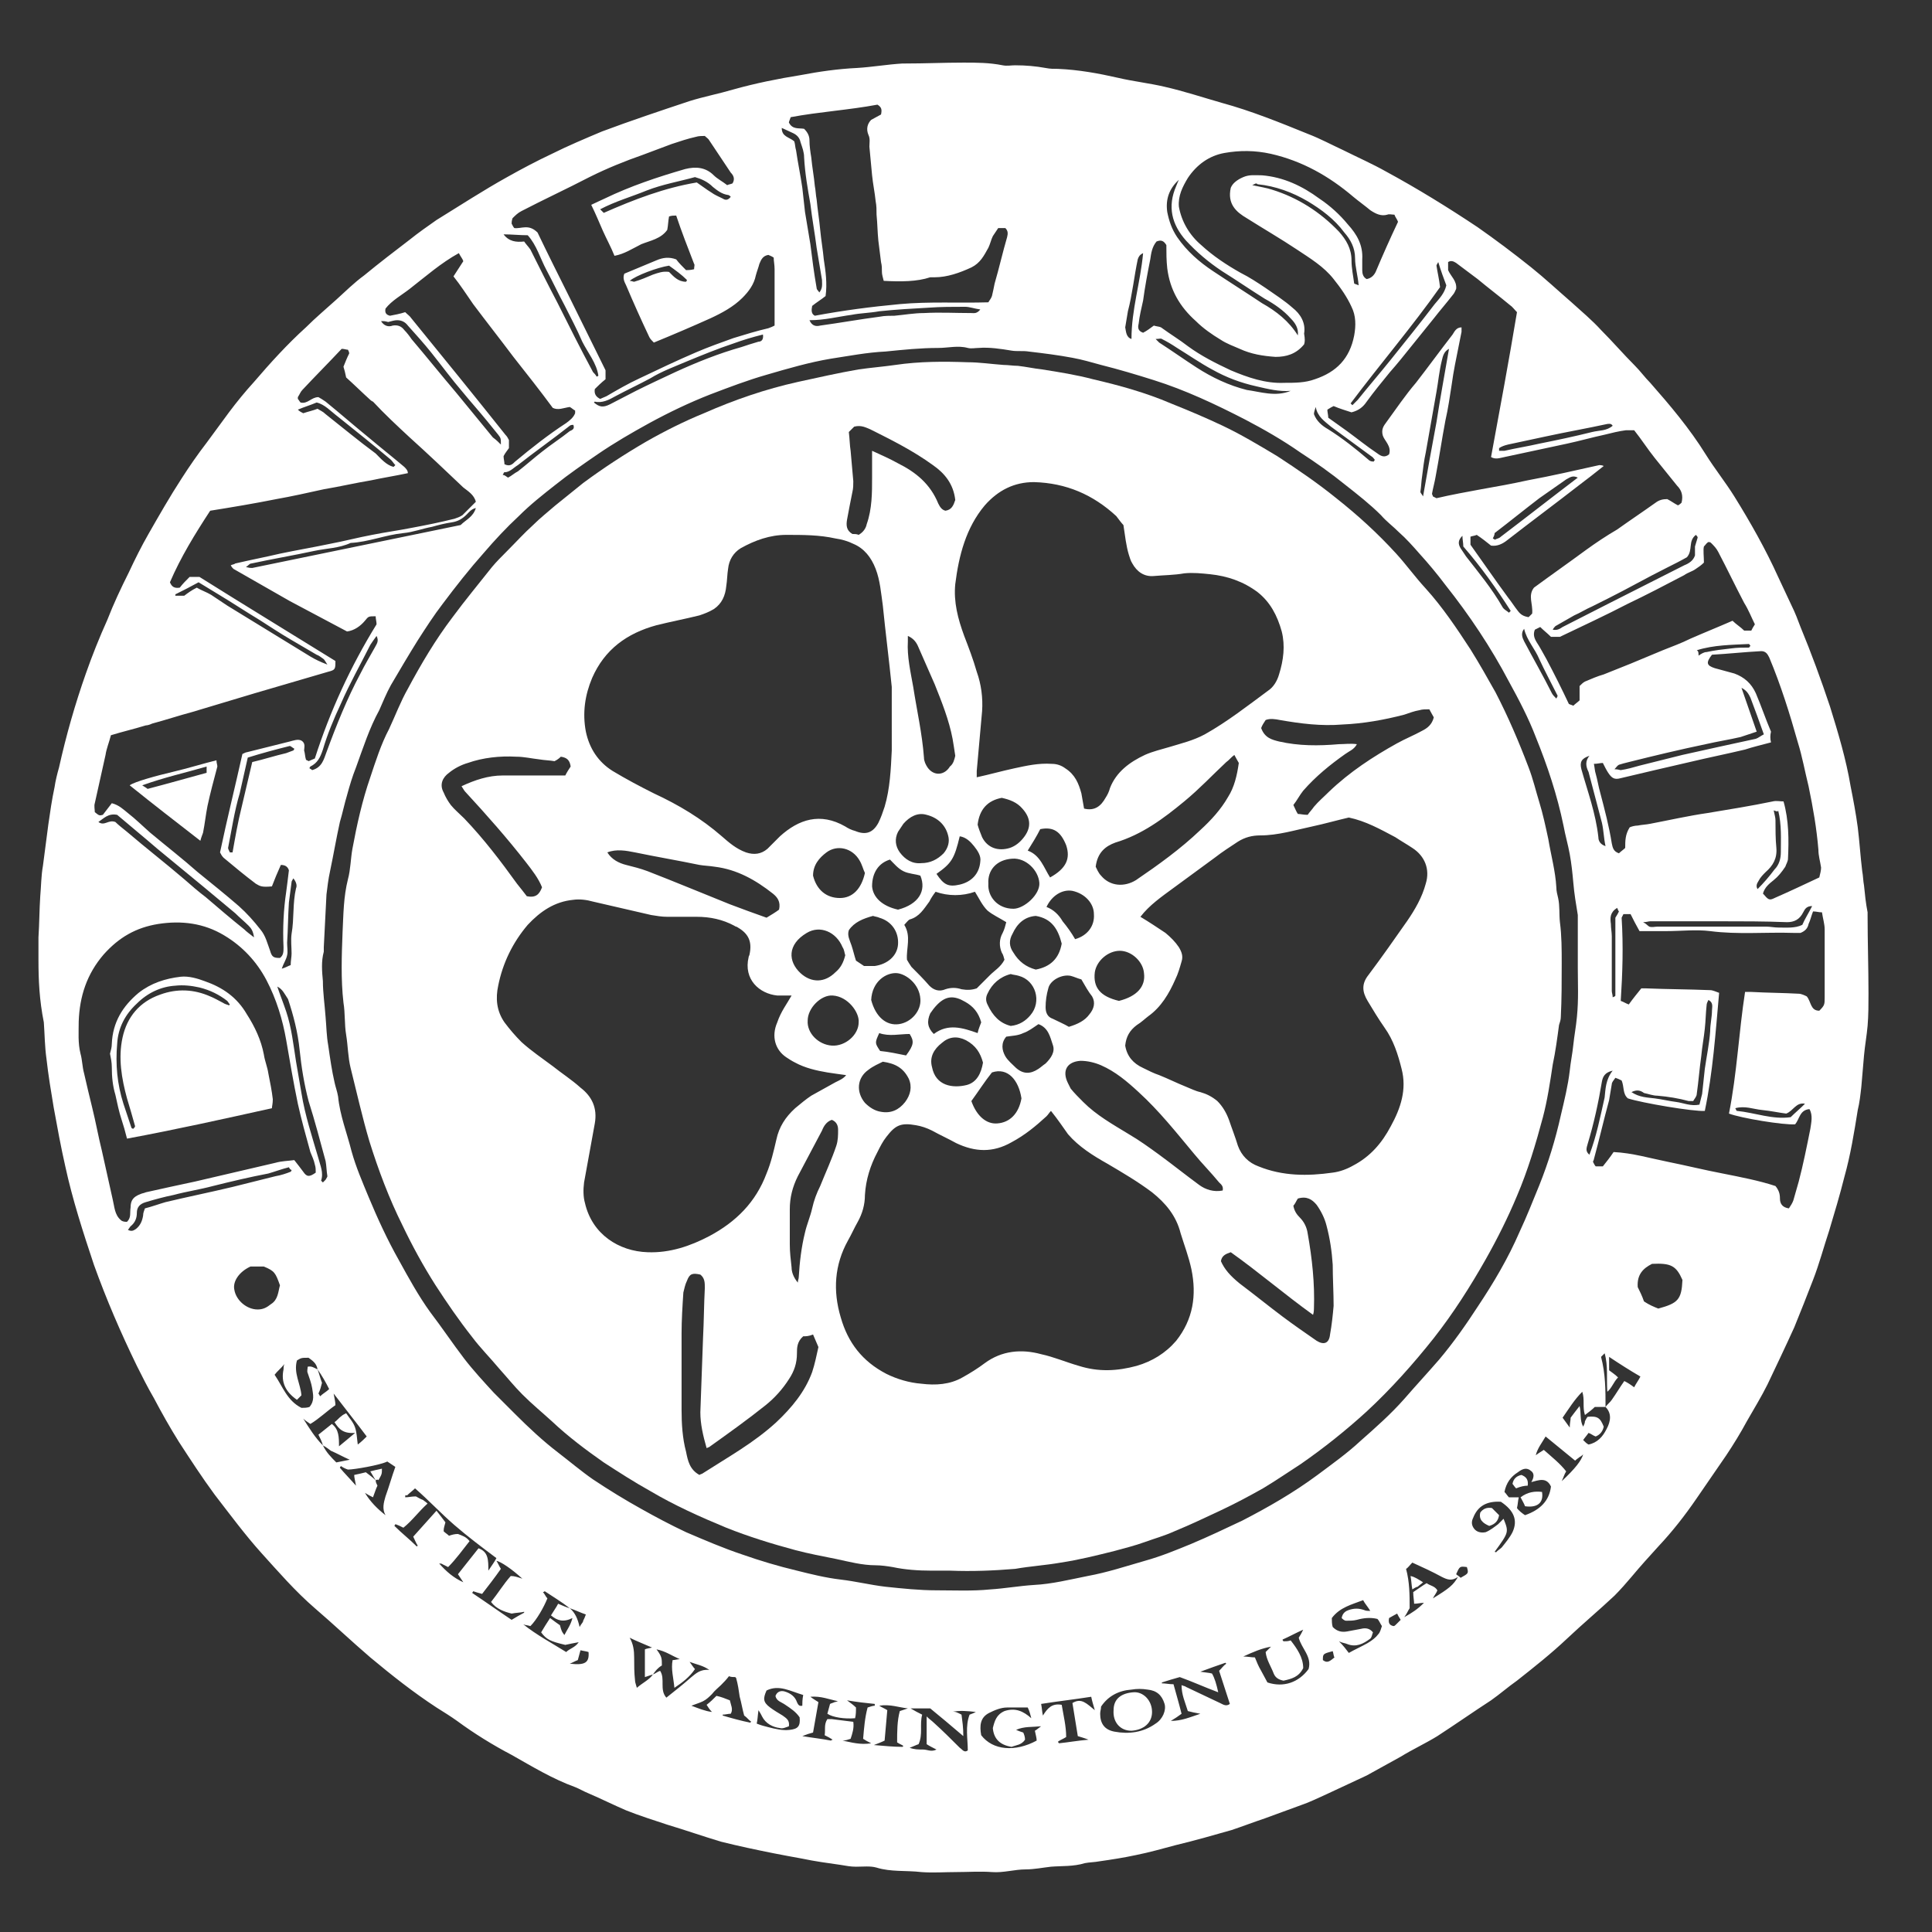 <?xml version="1.0" encoding="utf-8"?>
<!-- Generator: Adobe Illustrator 21.0.2, SVG Export Plug-In . SVG Version: 6.00 Build 0)  -->
<svg version="1.1" id="Layer_1" xmlns="http://www.w3.org/2000/svg" xmlns:xlink="http://www.w3.org/1999/xlink" x="0px" y="0px"
	 viewBox="0 0 216 216" style="enable-background:new 0 0 216 216;" xml:space="preserve">
<rect x="0" y="0" width="216" height="216" fill="#333333" stroke="none"/>
<style type="text/css">
	.st0{fill:#FFFFFF;}
</style>
<path class="st0" d="M106.2,175.6c-0.7,0-1.4,0-2.1,0c-1.4,0-2.9-0.1-4.3-0.4c-0.6-0.1-1.3-0.2-1.9-0.2c-1.5,0-3-0.4-4.4-0.7
	c-1.5-0.3-3.1-0.6-4.6-1c-2.6-0.7-5.2-1.5-7.7-2.5c-2.9-1.2-5.8-2.5-8.5-4.1c-1.8-1-3.5-2.1-5.2-3.2c-2-1.4-4-2.9-5.8-4.6
	c-1.1-1-2.2-1.9-3.3-3c-0.9-0.9-1.7-1.9-2.6-2.9c-1-1.2-2.1-2.3-3-3.5c-1.5-1.9-2.8-3.8-4.1-5.8c-1.4-2.2-2.6-4.4-3.7-6.7
	c-1.5-3-2.7-6.2-3.7-9.4c-0.8-2.7-1.4-5.4-2.1-8.2c-0.3-1.2-0.3-2.5-0.5-3.7s-0.1-2.4-0.3-3.6c-0.3-2.6-0.2-5.3-0.1-7.9
	c0.1-2,0.1-3.9,0.6-5.9c0.3-1.1,0.3-2.3,0.5-3.4c0.5-2.7,1.1-5.4,2-8c0.6-1.8,1.2-3.7,2.1-5.4c0.7-1.5,1.3-3.1,2.1-4.5
	c1.5-2.8,3.1-5.5,5-8c1.4-1.9,2.9-3.7,4.4-5.6c0.5-0.6,1.1-1.2,1.7-1.8c1-1,1.9-2,2.9-2.9c0.8-0.8,1.7-1.5,2.5-2.2
	c1-0.8,2.1-1.7,3.1-2.5c2.3-1.7,4.6-3.2,7-4.6c2.1-1.2,4.3-2.3,6.5-3.2c3.4-1.5,6.9-2.7,10.5-3.5c2.3-0.5,4.5-1,6.8-1.4
	c1.4-0.2,2.7-0.3,4.1-0.5c2.7-0.4,5.4-0.4,8.1-0.3c1.3,0,2.6,0.2,4,0.3c0.5,0,1.1,0.1,1.6,0.1c0.9,0.1,1.8,0.3,2.7,0.4
	c1.9,0.3,3.8,0.6,5.7,1.1c3,0.7,5.9,1.5,8.7,2.7c2,0.8,3.9,1.6,5.8,2.5c2.1,1,4.1,2.2,6.1,3.4c2.3,1.5,4.5,3,6.6,4.7
	c2.4,1.9,4.6,3.9,6.7,6.2c1.1,1.2,2.1,2.6,3.3,3.9c1.9,2.1,3.5,4.5,5,6.8c1,1.6,1.9,3.2,2.8,4.8c1.4,2.7,2.6,5.5,3.7,8.4
	c0.5,1.3,0.8,2.6,1.2,3.9s0.7,2.7,1,4.1c0.3,1.8,0.8,3.6,0.9,5.4c0,0.4,0.1,0.8,0.2,1.2c0.2,0.9,0.1,1.8,0.2,2.7
	c0.2,1.5,0.2,3.1,0.2,4.6c0,2,0,4-0.1,6c0,0.3-0.1,0.6-0.2,0.9c-0.2,1.5-0.4,3-0.7,4.4c-0.3,2-0.6,4-1.1,5.9c-0.8,3-1.7,6-2.9,8.8
	c-1,2.4-2.2,4.8-3.5,7.1c-1.7,3-3.6,6-5.8,8.8c-2.3,2.9-4.8,5.7-7.5,8.2c-2.3,2.1-4.8,4.1-7.4,5.9c-1.4,0.9-2.7,1.8-4.2,2.7
	c-1.6,0.9-3.1,1.7-4.8,2.5s-3.4,1.6-5.1,2.3c-1.1,0.5-2.2,0.8-3.3,1.2s-2.3,0.7-3.4,1c-2,0.5-4,1-6,1.3c-1.7,0.3-3.4,0.4-5.1,0.7
	C111.1,175.6,108.7,175.7,106.2,175.6z M117.5,124.2c-0.2,0.2-0.3,0.4-0.5,0.6c-1.2,1.1-2.4,2.1-3.9,2.9c-2.1,1.2-4.1,1.1-6.2,0.1
	c-0.9-0.5-1.8-0.9-2.7-1.4c-0.6-0.3-1.2-0.5-1.8-0.6c-1.7-0.3-2.3,0-3.3,1.3c-0.4,0.5-0.7,1.1-1,1.7c-0.8,1.5-1.3,3.1-1.4,4.8
	c0,1.1-0.3,2.1-0.8,3c-0.4,0.7-0.7,1.4-1.1,2.1c-1.5,2.7-1.7,5.6-0.8,8.6c0.8,2.8,2.4,4.9,5.1,6.3c1.2,0.6,2.6,1,3.9,1.1
	c1.6,0.2,3.2,0.1,4.6-0.7c0.9-0.5,1.7-1,2.5-1.6c1.9-1.4,4.1-1.6,6.3-1c1.4,0.3,2.8,0.9,4.2,1.3c2.2,0.7,4.3,0.6,6.5,0
	c1.7-0.5,3.2-1.4,4.4-2.8c1.9-2.4,2.3-5.1,1.7-8c-0.3-1.4-0.8-2.7-1.2-4c-0.5-2-1.7-3.4-3.2-4.6c-1.6-1.2-3.3-2.2-5-3.2
	c-1.6-0.9-3.2-1.9-4.4-3.3C118.9,126.1,118.3,125.2,117.5,124.2z M88.5,111.3c-0.5,0-1.1,0-1.6,0c-2-0.2-3.8-1.8-3.2-4.3
	c0-0.1,0.1-0.2,0.1-0.3c0.3-1.4-0.1-2.3-1.3-3c-0.1-0.1-0.3-0.1-0.4-0.2c-1.3-0.7-2.7-1-4.2-1c-1.1,0-2.2,0-3.3,0
	c-0.6,0-1.2-0.1-1.8-0.2c-2.2-0.5-4.3-1-6.5-1.5c-0.7-0.2-1.5-0.3-2.2-0.2c-2.1,0.2-3.7,1.3-5.1,2.8c-1.7,2-2.8,4.3-3.3,6.8
	c-0.3,1.4-0.2,2.8,0.7,4.1c0.6,0.8,1.2,1.5,1.9,2.2c1.1,1,2.3,1.8,3.5,2.7c1,0.8,2.1,1.5,3.1,2.4c1.3,1,1.9,2.3,1.6,4
	c-0.4,2.2-0.8,4.4-1.2,6.6c-0.1,0.8-0.1,1.6,0.1,2.3c0.8,3.5,3.8,5.4,7,5.5c2.5,0.1,4.8-0.7,6.9-1.8c3-1.6,5.2-3.8,6.4-7
	c0.5-1.2,0.8-2.5,1.1-3.8c0.3-1.4,1-2.5,2.1-3.5c0.6-0.5,1.2-1,1.8-1.4c0.9-0.5,1.8-1,2.7-1.5c0.4-0.2,0.9-0.4,1.2-0.8
	c-0.8-0.1-1.4-0.2-2.1-0.3c-1.2-0.2-2.5-0.5-3.6-1.1c-0.4-0.2-0.7-0.4-1-0.6c-1.2-0.8-1.7-2.3-1-3.9C87.3,113.1,88,112.2,88.5,111.3
	z M127.5,102.5c1,0.6,1.9,1.2,2.8,1.8c0.6,0.5,1.1,1,1.5,1.6c0.3,0.5,0.5,1,0.3,1.6c-0.2,0.7-0.4,1.4-0.7,2c-0.7,1.6-1.6,3.1-3,4.1
	c-0.4,0.3-0.8,0.7-1.3,1c-0.8,0.6-1.2,1.3-1.3,2.3c0.2,1.2,0.9,2,2,2.5c0.6,0.3,1.2,0.6,1.8,0.8c1,0.4,2,0.9,3,1.3
	c0.5,0.2,1.1,0.5,1.6,0.6c0.7,0.2,1.3,0.5,1.9,1c0.6,0.6,1,1.3,1.3,2.1c0.3,0.9,0.7,1.9,1,2.9c0.4,1.1,1.2,1.9,2.3,2.3
	c2.7,1.1,5.5,1.1,8.3,0.7c0.8-0.1,1.6-0.4,2.3-0.8c1.9-1,3.2-2.5,4.2-4.4c1.1-2,1.8-4.1,1.2-6.4c-0.4-1.6-0.9-3.2-1.9-4.6
	c-0.7-1-1.3-2-1.9-3c-0.6-1-0.7-1.9,0.1-2.9c1.5-2,2.9-4,4.3-6c0.9-1.3,1.7-2.7,2.1-4.2c0.5-1.6-0.1-3.1-1.5-4
	c-0.6-0.4-1.3-0.8-1.9-1.2c-1.7-0.9-3.3-1.8-5.2-2.2c-1.3,0.3-2.7,0.7-4.1,1c-1.9,0.4-3.8,1-5.8,1c-0.9,0-1.7,0.2-2.5,0.7
	c-0.9,0.6-1.7,1.1-2.6,1.8c-1.5,1.1-3,2.2-4.5,3.3C129.8,100.3,128.5,101.2,127.5,102.5z M99.7,81L99.7,81c0-1.1,0-2.2,0-3.3
	c0-0.3,0-0.6,0-0.9c-0.3-3-0.7-6.1-1-9.1c-0.2-1.4-0.3-2.8-0.8-4.1c-0.5-1.3-1.3-2.3-2.5-2.8c-0.6-0.3-1.3-0.5-2-0.6
	c-1.8-0.4-3.6-0.4-5.5-0.4c-1.8,0-3.5,0.6-5.1,1.5c-0.8,0.5-1.3,1.3-1.4,2.3c-0.1,0.6-0.1,1.3-0.2,1.9c-0.1,1.1-0.5,2-1.4,2.6
	c-0.5,0.3-1,0.5-1.6,0.7c-1.6,0.4-3.2,0.7-4.8,1.1c-3.3,0.9-5.8,2.7-7.2,5.9c-0.8,1.9-1.1,3.9-0.7,6c0.4,1.9,1.4,3.4,3,4.4
	c1.5,0.9,3,1.7,4.6,2.5c2.8,1.3,5.3,2.8,7.6,4.8c0.8,0.7,1.6,1.4,2.7,1.8c0.9,0.3,1.7,0.2,2.4-0.4c0.5-0.5,0.9-0.9,1.4-1.4
	c2.1-1.9,4.5-2.7,7.3-1.1c0.3,0.2,0.7,0.4,1.1,0.5c1.2,0.5,2,0.2,2.6-0.9c0.3-0.6,0.5-1.2,0.7-1.8c0.6-2,0.7-4.2,0.8-6.3
	C99.7,83.1,99.7,82,99.7,81z M125.6,58.7c-0.2-0.2-0.5-0.6-0.8-1c-2.6-2.4-5.6-3.7-9.2-3.8c-2.2,0-4,0.9-5.5,2.6
	c-2.1,2.5-2.9,5.6-3.3,8.8c-0.2,2,0.3,3.9,1,5.8c0.5,1.3,1,2.6,1.4,4c0.5,1.4,0.7,2.9,0.6,4.4c-0.2,2.2-0.4,4.4-0.6,6.7
	c0,0.2,0,0.5,0,0.7c1.4-0.3,2.8-0.7,4.2-1c1.4-0.3,2.7-0.6,4.2-0.5c0.6,0,1.1,0.2,1.5,0.5c1.1,0.7,1.5,1.7,1.8,2.8
	c0.1,0.6,0.2,1.1,0.3,1.7c1.2,0.3,1.9-0.3,2.4-1.2c0.2-0.3,0.4-0.7,0.5-1.1c0.7-1.8,2.2-2.9,3.9-3.7c0.9-0.4,1.8-0.6,2.8-0.9
	c1.3-0.4,2.6-0.7,3.9-1.4c2.5-1.4,4.8-3.2,7.1-4.9c0.6-0.4,1-1.1,1.2-1.8c0.5-1.6,0.7-3.2,0.3-4.8c-0.5-1.8-1.3-3.3-2.7-4.4
	c-1.6-1.2-3.4-1.8-5.3-2c-1-0.1-1.9-0.2-2.9-0.1c-1.1,0.2-2.3,0.2-3.4,0.3c-1.1,0.1-1.9-0.5-2.4-1.4c-0.2-0.3-0.3-0.7-0.4-1
	C125.9,61,125.8,60,125.6,58.7z M109.2,110.5c0.5-0.5,1-1,1.5-1.5s1.2-0.9,1.6-1.7c-0.1-0.3-0.1-0.5-0.3-0.8
	c-0.3-0.7-0.3-1.5,0.1-2.2c0.2-0.4,0.3-0.8,0.4-1.2c-0.8-0.5-1.5-0.8-2.1-1.3c-0.6-0.6-0.9-1.3-1.4-2.1c-1.4,0.5-3,0.5-4.4,0
	c-0.3,0.4-0.5,0.7-0.7,1.1c-0.6,0.8-1.1,1.7-2.2,2c-0.2,0.1-0.4,0.4-0.6,0.6c0.8,1.3,0.2,2.6,0.3,3.9c0.1,0.2,0.3,0.5,0.5,0.8
	c0.7,0.7,1.4,1.4,2,2.1c0.5,0.5,1.1,0.7,1.8,0.4c0.6-0.2,1.2-0.2,1.8,0C108.1,110.7,108.6,110.7,109.2,110.5z M89.8,149.4
	c-0.7,0.6-0.7,1.3-0.7,1.9c0,1.1-0.3,2-0.9,2.9c-0.7,1.1-1.6,2.1-2.6,2.9c-2,1.6-4.1,3.1-6.2,4.6c-0.1,0.1-0.2,0.1-0.4,0.2
	c-0.4-1.4-0.7-2.7-0.7-4c0.1-2.8,0.2-5.6,0.3-8.3c0.1-1.9,0.1-3.7,0.2-5.6c0-0.6,0-1.1-0.5-1.5c-0.9-0.2-1.2-0.1-1.5,0.7
	c-0.2,0.4-0.3,0.9-0.4,1.3c-0.1,1.5-0.2,3.1-0.2,4.6c0,2.8,0,5.6,0,8.5c0,1.6,0.1,3.2,0.5,4.7c0.2,1,0.4,2,1.5,2.6
	c0.1-0.1,0.3-0.1,0.4-0.2c2.8-1.8,5.7-3.4,8.2-5.7c1.7-1.6,3.2-3.4,4-5.6c0.3-0.9,0.5-1.9,0.7-2.8c-0.2-0.5-0.4-0.9-0.6-1.4
	C90.4,149.4,90.1,149.4,89.8,149.4z M136.7,133.1c0.1-0.5-0.2-0.7-0.4-0.9c-0.9-1.1-1.9-2.1-2.8-3.2c-2-2.4-3.9-4.8-6.2-6.9
	c-1.3-1.2-2.6-2.3-4.2-3c-0.7-0.3-1.5-0.5-2.3-0.5c-1.5,0.1-2.1,1.1-1.4,2.5c0.1,0.2,0.2,0.4,0.3,0.6c0.4,0.5,0.9,1,1.4,1.5
	c1.5,1.5,3.3,2.5,5.1,3.6c1.2,0.7,2.3,1.5,3.4,2.3c1.5,1.1,3,2.3,4.5,3.4C134.8,133,135.7,133.3,136.7,133.1z M122.5,96.9
	c0.1,0.2,0.3,0.7,0.6,1c1,1.2,2.6,1.3,3.9,0.5c2.5-1.7,5-3.5,7.2-5.6c1.2-1.1,2.3-2.3,3.1-3.7c0.7-1.1,1-2.4,1.2-3.8
	c-0.1-0.2-0.3-0.5-0.5-0.9c-0.4,0.3-0.6,0.6-0.9,0.8c-1.6,1.5-3,3-4.7,4.4c-2.3,1.9-4.7,3.7-7.7,4.6
	C123.6,94.6,122.7,95.3,122.5,96.9z M141,81.4c0.4,1.1,1.2,1.3,2,1.5c2.2,0.5,4.4,0.5,6.7,0.3c0.6,0,1.3-0.1,2,0
	c-0.3,0.6-0.9,0.8-1.3,1.1c-1.7,1.2-3.3,2.5-4.7,4.1c-0.4,0.5-0.7,1.1-1.1,1.6c0.2,0.4,0.3,0.7,0.5,1c0.3,0,0.6,0.1,1.1,0.1
	c0.2-0.3,0.5-0.6,0.7-0.9c0.5-0.6,1.1-1.1,1.7-1.7c2.3-2.2,4.9-3.9,7.6-5.4c0.9-0.5,1.9-0.9,2.8-1.4c0.6-0.3,1.1-0.7,1.3-1.5
	c-0.1-0.2-0.3-0.5-0.5-0.9c-0.4,0-0.8,0-1.1,0.1c-0.6,0.1-1.1,0.3-1.7,0.5c-2.3,0.6-4.6,1-6.9,1.1c-2.4,0.2-4.7-0.1-7-0.5
	c-0.5-0.1-1.1-0.2-1.6,0C141.3,80.8,141.1,81.1,141,81.4z M146.8,147c-3.2-2.3-6.1-4.8-9.2-7c-0.6,0.2-1,0.4-1.1,1
	c0.4,0.9,1,1.6,2.1,2.5c1.6,1.2,3.2,2.5,4.8,3.7c1.2,0.9,2.5,1.8,3.8,2.7c0.8,0.5,1.4,0.3,1.5-0.7c0.2-1.1,0.3-2.1,0.4-3.2
	c0-1.5-0.1-3.1-0.1-4.6c-0.1-1.5-0.3-2.9-0.7-4.4c-0.2-0.8-0.6-1.6-1.1-2.3c-0.5-0.6-1.1-1-2.1-0.7c-0.2,0.3-0.3,0.6-0.5,0.8
	c0.1,0.6,0.4,1,0.7,1.3c0.5,0.5,0.8,1.1,0.9,1.8c0.5,2.8,0.8,5.6,0.7,8.4C146.9,146.4,146.9,146.7,146.8,147z M62,85.1
	c-0.6-0.1-1.1-0.1-1.7-0.2c-0.9-0.1-1.7-0.3-2.6-0.3c-1.8-0.1-3.7,0.1-5.4,0.7c-0.7,0.2-1.5,0.6-2.1,1.1c-0.7,0.5-1.1,1.3-0.6,2.2
	c0.2,0.5,0.5,1,0.8,1.4c0.4,0.5,1,1,1.5,1.5c2.2,2.3,4.1,4.8,5.9,7.3c0.4,0.5,0.8,1,1.1,1.4c1,0.2,1.4-0.2,1.7-1
	c-0.4-1-1.1-1.9-1.8-2.8c-2.1-2.7-4.4-5.3-6.8-7.9c-0.1-0.1-0.2-0.3-0.4-0.6c1.5-0.7,3-1.2,4.6-1.2c2,0,4,0,6.1,0c0.3,0,0.6,0,0.9,0
	c0.2-0.4,0.4-0.7,0.6-1c-0.1-0.7-0.4-1-1.1-1.1C62.6,84.7,62.4,84.9,62,85.1z M97.5,50.4c1.1,0.5,2,0.9,2.9,1.4c2,1,3.6,2.3,4.5,4.5
	c0.2,0.4,0.4,0.7,0.8,0.8c0.7-0.1,0.9-0.6,1.1-1.2c-0.2-1.8-1.2-3-2.5-3.9c-2.2-1.6-4.6-2.8-7-4c-0.5-0.2-1-0.5-1.8-0.3
	c-0.1,0.1-0.4,0.4-0.6,0.6c0.1,0.8,0.1,1.5,0.2,2.1c0.1,1.1,0.2,2.3,0.3,3.4c0,0.4,0,0.8-0.1,1.2c-0.2,1-0.4,2-0.6,3.1
	c-0.1,0.6-0.1,1.2,0.6,1.6c0.2,0,0.5,0,0.7,0.1c0.5-0.3,0.8-0.7,0.9-1.2c0.6-1.7,0.6-3.5,0.6-5.2C97.5,52.3,97.5,51.5,97.5,50.4z
	 M87.1,101.7c0.2-0.9-0.2-1.4-0.7-1.8c-1.9-1.5-4-2.7-6.5-3c-0.6-0.1-1.1-0.1-1.7-0.2c-2.4-0.5-4.8-0.9-7.2-1.4
	c-1-0.2-2.1-0.4-3.1,0c0.5,0.8,1.3,1.2,2.1,1.4c0.8,0.2,1.6,0.4,2.4,0.7c3.1,1.2,6.2,2.5,9.2,3.7c1.3,0.5,2.7,1,4.1,1.5
	C86.2,102.3,86.7,102,87.1,101.7z M106.8,84.5c-0.1-0.7-0.2-1.3-0.3-1.9c-0.4-2.1-1.2-4.1-2-6.1c-0.6-1.4-1.2-2.7-1.8-4.1
	c-0.2-0.5-0.5-1-1.2-1.3c0,0.3,0,0.4,0,0.6c-0.1,1.7,0.3,3.4,0.6,5.1c0.4,2.6,1,5.2,1.2,7.9c0,0.4,0.2,0.8,0.4,1.1
	c0.7,1,1.9,0.9,2.5-0.1C106.6,85.4,106.7,84.9,106.8,84.5z M89.2,143.4c0-0.3,0.1-0.4,0.1-0.6c0.1-1.7,0.3-3.4,0.7-5
	c0.2-0.9,0.6-1.8,0.8-2.7c0.2-0.9,0.5-1.7,0.9-2.5c0.6-1.5,1.3-3,1.8-4.5c0.2-0.6,0.2-1.2,0.2-1.8c0-0.5-0.2-0.9-0.7-1.1
	c-0.6,0.2-0.9,0.7-1.1,1.2c-0.9,1.7-1.8,3.4-2.7,5.1c-0.6,1.2-0.9,2.4-0.9,3.7s0,2.6,0,3.9c0,0.9,0.1,1.7,0.2,2.6
	C88.5,142.2,88.7,142.8,89.2,143.4z M118.7,105.5c-0.4-1.6-1.1-2.8-2.9-3.1c-1.3,0.1-2.1,0.9-2.6,2c-0.4,0.7-0.4,1.4,0.1,2.1
	c0.6,1,1.4,1.6,2.5,1.9C117.4,108.1,118.4,107.2,118.7,105.5z M94.5,106.8c-0.1-0.3-0.1-0.6-0.3-0.9c-0.7-1.7-2.5-2.5-4-1.6
	c-2.2,1.3-2.1,3.2-0.7,4.5c1.2,1.1,2.7,1.1,3.9-0.1C94,108.2,94.3,107.6,94.5,106.8z M103,96.5c1,0,1.8-0.4,2.5-1.1
	c0.5-0.6,0.7-1.3,0.5-2c-0.3-1.2-1.2-2-2.4-2.3c-1-0.3-1.9,0.2-2.6,1c-0.2,0.3-0.4,0.6-0.6,0.9c-0.4,0.8-0.3,1.6,0.2,2.3
	C101.2,96.1,102,96.6,103,96.5z M109.3,92.2c0.1,0.4,0.3,0.9,0.5,1.4c0.6,1.2,1.8,1.6,3.1,1.2c0.6-0.2,1.1-0.6,1.5-1.1
	c0.9-1.1,0.9-2.2-0.1-3.3c-0.6-0.7-1.4-1-2.3-1.2C110.4,89.5,109.5,90.5,109.3,92.2z M109.9,118.8c-0.3-1.1-0.8-1.9-1.9-2.5
	c-1-0.5-1.9-0.4-2.7,0.3c-0.9,0.7-1.4,1.6-1.1,2.7c0.4,2.1,2.3,2.4,3.9,2C109.2,121,109.7,120,109.9,118.8z M110.5,98.8
	c-0.1,1.4,1,2.8,2.8,2.8c1.2,0,3-1.6,2.9-2.9c-0.1-1.4-1.5-2.8-3-2.7C111.4,96.1,110.4,97.3,110.5,98.8z M90.9,97.9
	c0.4,1.6,1.5,2.5,3,2.5c1.4,0,2.4-1,2.8-2.8c-0.2-0.4-0.3-0.9-0.6-1.4c-0.8-1.4-2.5-1.8-3.7-0.9C91.6,95.9,90.9,96.7,90.9,97.9z
	 M98.7,118.7c-0.4,0.2-1.1,0.5-1.6,0.9c-1.3,0.9-1.4,2.5-0.4,3.7c0.5,0.5,1.1,0.9,1.8,1c1.1,0.2,2-0.2,2.7-1.1
	c0.6-0.8,0.8-1.7,0.4-2.6C101,119.4,100.1,118.9,98.7,118.7z M97.4,111.8c0.5,1.9,1.7,2.9,3.1,2.7c1.4-0.2,2.5-1.5,2.4-2.8
	c-0.1-1.7-1.6-2.8-2.6-2.9C99.1,108.7,97.5,109.7,97.4,111.8z M96,114.3c0.1-1.1-1.2-2.9-2.9-3c-1.3-0.1-2.8,1.4-2.8,2.8
	c-0.1,1.4,1.2,2.7,2.7,2.8C94.5,117,96,115.7,96,114.3z M113,114.7c1-0.1,1.7-0.6,2.2-1.2c1.3-1.5,0.6-3.9-1.3-4.4
	c-0.3-0.1-0.6-0.1-0.9-0.2c-1.2,0.3-2.1,1.1-2.6,2.2c-0.2,0.4-0.2,0.8,0,1.2C111,113.6,111.8,114.4,113,114.7z M125.1,111.9
	c2-0.5,3-1.6,2.8-3.1c-0.1-1.3-1.4-2.5-2.7-2.5s-2.6,1.1-2.8,2.4C122.2,110.4,123,111.4,125.1,111.9z M120.9,109.5
	c-0.4-0.1-0.8-0.3-1.2-0.4c-1-0.2-2.3,0.5-2.5,1.4c-0.2,0.7-0.3,1.4-0.3,2.1c0,0.6,0.2,1.1,0.8,1.3c0.6,0.3,1.3,0.6,1.8,0.9
	c1-0.3,1.8-0.7,2.3-1.4c0.5-0.6,0.7-1.3,0.3-2C121.7,110.9,121.3,110.2,120.9,109.5z M97.6,102.4c-1.1,0.3-2.1,0.7-2.7,1.6
	c-0.2,0.6,0.1,1.1,0.3,1.7c0.2,0.6,0.3,1.1,0.5,1.7c0.3,0.2,0.6,0.4,0.9,0.6c0.4,0,0.8,0,1.2,0c1.4-0.2,2.5-1.1,2.6-2.4
	c0.1-1.4-0.7-2.6-2.1-3C98.1,102.5,97.9,102.5,97.6,102.4z M108.6,123.1c0.6,1.7,1.7,2.6,2.9,2.5c1.4-0.1,2.4-1.1,2.7-2.8
	c-0.3-2-1.5-3.5-3.3-2.9C110.1,120.9,109.4,122,108.6,123.1z M100.4,101.7c2.3-0.6,3.2-2.1,2.5-3.8c-0.6-0.2-1.3-0.2-1.9-0.5
	s-1-0.8-1.5-1.3c-1.3,0.4-2,1.5-2,3C97.6,100.3,98.6,101.3,100.4,101.7z M112.5,115.9c-0.6,0.7-0.5,1.5-0.1,2.2
	c0.3,0.5,0.8,0.9,1.2,1.3c0.8,0.7,1.6,0.7,2.5,0.1c0.3-0.2,0.5-0.4,0.8-0.6c0.6-0.6,1.1-1.3,0.8-2.1c-0.3-0.9-0.5-1.9-1.6-2.3
	c-0.6,0.4-1.1,0.8-1.7,1C113.8,115.8,113.1,115.8,112.5,115.9z M120.2,105c1.4-0.4,2.2-1.5,2.1-2.8c0-1.2-1-2.3-2.4-2.6
	c-1.1-0.2-2.3,0.5-2.9,1.8c0.8,0.3,1.4,0.9,1.8,1.6C119.3,103.6,119.8,104.3,120.2,105z M104.4,115.6c1.6-1.2,3.2-0.7,4.9-0.1
	c0.1-0.5,0.3-0.9,0.4-1.2c-0.3-1.1-0.9-1.8-1.8-2.3c-1.2-0.7-2.1-0.7-3.1,0.3c-0.3,0.3-0.6,0.7-0.8,1
	C103.6,114.2,103.7,114.9,104.4,115.6z M104.7,97.7c0.8,1.2,1.3,1.5,2.6,1.2c1.3-0.3,2.2-1.2,2.3-2.6c0.1-0.6-0.3-1.2-0.7-1.7
	c-0.4-0.5-0.9-1-1.6-1.1C106.7,96,106.4,96.5,104.7,97.7z M117.4,98.1c1.8-1,2.3-2.1,1.8-3.6c-0.6-1.5-1.4-2.1-2.9-1.8
	c-0.4,0.8-0.9,1.6-1.4,2.4C116.3,95.6,116.7,97,117.4,98.1z M101.3,118c0.9-1.2,0.9-1.6,0.4-2.4c-1.1,0-2.3,0.3-3.4-0.1
	c-0.5,1.1-0.5,1.1,0.1,2C99.4,117.6,100.3,117.8,101.3,118z"/>
<g>
	<path class="st0" d="M166.5,170.6c-0.7-0.3-1.2-0.7-1-1.5c0.3-0.4,0.7-0.6,1.3-0.5c0.2,0.2,0.5,0.5,0.8,0.8
		C167.5,170,167.2,170.4,166.5,170.6z"/>
	<g>
		<path class="st0" d="M24.2,85c0,0.3,0.1,0.5,0.1,0.7c-0.4,1.5-0.8,3-1.1,4.4c-0.2,1-0.3,2-0.5,3c-0.1,0.3-0.2,0.5-0.3,0.9
			c-2.7-2.1-5.3-4.1-7.9-6.2c0.5-0.4,3.1-1.1,4.8-1.5C21,85.9,22.6,85.4,24.2,85z M16.5,88.2c2.3-0.6,4.4-1.2,6.6-1.8
			c0-0.2,0-0.4,0-0.7c-2.4,0.7-4.7,1.2-7.2,2.1C16.2,88,16.4,88.1,16.5,88.2z"/>
		<g>
			<path class="st0" d="M128.8,191.4c0,1.2-0.9,2-2.3,2.1c-1.3,0-2.1-1-2-2.3c0-1.3,0.9-1.9,2.2-2
				C127.8,189.1,128.8,190.1,128.8,191.4z"/>
			<path class="st0" d="M172.4,166.8c0.2,1.2-0.5,1.8-1.9,1.6c-0.1-0.3-0.3-0.6-0.5-1C170.8,166.8,171.6,166.7,172.4,166.8z"/>
			<path class="st0" d="M169.5,166.4c-0.2-0.2-0.3-0.4-0.4-0.5c0.1-0.6,0.5-0.9,1-1c0.5,0.2,0.8,0.5,0.7,1.2
				C170.4,166.1,170,166.2,169.5,166.4z"/>
			<path class="st0" d="M42,165.5c-0.2-0.3-0.4-0.7-0.6-1c0.4-0.1,0.8-0.2,1.3-0.3c0,0.6,0,0.6-0.4,1.3
				C42.3,165.4,42.1,165.4,42,165.5L42,165.5z"/>
			<path class="st0" d="M157.9,177.7c-0.1-0.5-0.1-1-0.2-1.5c0.5,0.1,0.9,0.4,1.4,0.7c-0.2,0.2-0.4,0.3-0.6,0.5
				C158.4,177.4,158.2,177.5,157.9,177.7z"/>
			<g>
				<path class="st0" d="M4.3,107.3c0-0.8,0-1.7,0-2.5c0.1-1.5,0.1-3.1,0.2-4.6c0.1-1.1,0.1-2.3,0.3-3.4c0.2-1.5,0.4-3,0.6-4.6
					c0.2-1.4,0.4-2.8,0.7-4.2c0.1-0.7,0.3-1.5,0.5-2.2c0.8-3.6,1.8-7.1,3-10.5c0.7-2,1.5-4,2.4-6c0.7-1.8,1.5-3.5,2.4-5.3
					c0.7-1.5,1.4-2.9,2.2-4.3c1.2-2.1,2.4-4.2,3.7-6.2c0.9-1.4,1.8-2.7,2.8-4c0.8-1.1,1.7-2.3,2.5-3.4c0.9-1.2,1.8-2.3,2.8-3.4
					c1.8-2.1,3.7-4.2,5.8-6.1c1.1-1.1,2.3-2.1,3.4-3.1c1-0.9,2-1.9,3.1-2.7c1.7-1.4,3.4-2.7,5.1-4c1-0.8,2-1.5,3-2.2
					c2.6-1.6,5.2-3.3,7.9-4.8c1.6-0.9,3.3-1.8,5-2.6c1.8-0.9,3.7-1.7,5.6-2.5c3.2-1.2,6.5-2.3,9.8-3.4c1.6-0.5,3.2-0.8,4.9-1.3
					c2.5-0.7,5-1.2,7.5-1.6c2.1-0.4,4.2-0.7,6.3-0.8c1.7-0.1,3.4-0.4,5.1-0.5c0.1,0,0.2,0,0.3,0c2.2,0,4.3-0.1,6.5-0.1
					c1.5,0,2.9,0,4.4,0.3c0.5,0.1,0.9,0,1.4,0c1.2,0,2.3,0.1,3.4,0.3c0.5,0.1,0.9,0.1,1.4,0.1c2.3,0.1,4.5,0.5,6.7,1
					c1.7,0.4,3.5,0.6,5.2,1c2.2,0.5,4.3,1.2,6.4,1.8c3.3,0.9,6.5,2.2,9.7,3.5c1.3,0.5,2.6,1.2,3.9,1.8c1.6,0.8,3.2,1.5,4.8,2.4
					c3.5,1.9,6.9,4,10.2,6.2c2,1.4,4,2.9,6,4.5c1.5,1.2,3,2.6,4.5,3.9c1.1,1,2.3,2,3.3,3.1c1.3,1.3,2.5,2.7,3.8,4
					c0.6,0.6,1.1,1.3,1.7,1.9c2.2,2.5,4.4,5.1,6.2,8c1,1.6,2.2,3.1,3.2,4.7c1.8,2.9,3.5,5.9,4.9,9c0.5,1.1,1,2.1,1.5,3.2
					c0.4,0.8,0.7,1.6,1,2.4c1.2,2.9,2.3,5.9,3.3,8.9c0.9,2.9,1.8,5.9,2.3,8.9c0.3,1.5,0.6,3.1,0.8,4.6c0.2,1.6,0.3,3.3,0.5,4.9
					c0.1,0.5,0.1,1.1,0.2,1.6c0.1,1,0.2,2,0.4,3c0,0.1,0,0.3,0,0.4c0,2.9,0.1,5.8,0.1,8.7c0,1.2,0,2.4-0.1,3.6
					c-0.1,1.1-0.3,2.2-0.4,3.3c-0.1,1.2-0.2,2.4-0.3,3.5c-0.1,0.9-0.2,1.8-0.4,2.6c-0.4,2.5-0.8,5-1.5,7.5c-0.5,2-1.1,4-1.7,6
					c-0.6,1.8-1.1,3.7-1.8,5.5s-1.4,3.6-2.1,5.3c-1,2.2-2,4.3-3,6.4c-0.7,1.4-1.5,2.7-2.3,4.1c-0.7,1.3-1.5,2.6-2.3,3.8
					c-1.1,1.6-2.2,3.2-3.3,4.8c-1.3,1.9-2.7,3.7-4.3,5.4c-1,1.1-2,2.2-3,3.4c-0.6,0.7-1.2,1.4-1.9,2.1c-1.7,1.6-3.5,3.1-5.3,4.8
					s-3.7,3.2-5.6,4.7c-1,0.7-1.9,1.5-2.9,2.2c-2,1.3-4,2.7-6,4c-1.3,0.8-2.8,1.5-4.1,2.3c-1.3,0.7-2.5,1.4-3.8,2.1
					c-1.5,0.7-3,1.4-4.5,2.1c-0.9,0.4-1.9,0.9-2.8,1.2c-1.4,0.5-2.7,1-4.1,1.5c-1.2,0.4-2.5,0.9-3.7,1.3c-2.1,0.6-4.2,1.2-6.3,1.7
					c-1.5,0.4-2.9,0.8-4.4,1.1c-1.4,0.3-2.7,0.5-4.1,0.7c-0.5,0.1-1.1,0.1-1.6,0.2c-1.3,0.4-2.6,0.3-3.8,0.4
					c-0.9,0.1-1.9,0.3-2.8,0.3c-1.3,0-2.5,0.4-3.8,0.3c-1.3-0.1-2.7,0-4,0s-2.6,0.1-3.9,0c-1.7-0.2-3.4,0-5-0.5
					c-0.7-0.2-1.5-0.1-2.3-0.1c-0.6,0-1.1-0.1-1.7-0.2c-1.4-0.2-2.9-0.4-4.3-0.7c-1.1-0.2-2.2-0.4-3.2-0.6c-2-0.4-3.9-0.8-5.9-1.3
					c-2-0.6-4-1.3-6-1.9c-1.5-0.5-3.1-1-4.6-1.6c-1.4-0.6-2.8-1.3-4.2-1.9c-0.5-0.2-1-0.5-1.5-0.7c-2.5-0.9-4.8-2.3-7.1-3.6
					c-2.1-1.1-4.2-2.4-6.1-3.8c-0.7-0.5-1.5-1-2.3-1.5c-2.6-1.7-5-3.6-7.4-5.6c-2.1-1.8-4.1-3.7-6.2-5.5c-2.2-1.9-4.1-4.1-6-6.2
					c-1.8-2-3.5-4.3-5.2-6.5c-1.4-1.9-2.7-3.9-4-5.9c-1-1.6-1.9-3.2-2.8-4.9c-0.7-1.2-1.3-2.4-1.9-3.6c-1.8-3.7-3.4-7.4-4.8-11.3
					c-1.2-3.6-2.4-7.3-3.2-11c-0.5-2.2-0.9-4.4-1.3-6.6c-0.3-1.8-0.6-3.6-0.8-5.4C5,117,5,115.7,4.9,114.3
					C4.4,111.8,4.3,109.6,4.3,107.3C4.2,107.3,4.2,107.3,4.3,107.3z M73,187.2c0.3-0.1,0.5-0.3,0.8-0.4c0.6,0.9-0.1,2.1,0.7,3
					c1-0.8,1.9-1.5,2.8-2.3c0.5-0.4,1-0.9,2-0.8c-0.7-0.5-1.4-0.6-2.2-0.9c0.3,0.4,0.4,0.6,0.6,0.8c-0.6,0.9-1.4,1.5-2.3,2.1
					c-0.1-1.1-0.4-2.1-0.2-3.1c0.3,0,0.5-0.1,0.8-0.1c-0.9-0.4-1.6-0.9-2.6-1.1c0.6,0.8,0.6,1,0.6,1.8
					C73.5,186.5,73.3,186.8,73,187.2c-0.3,0.1-0.6,0.2-0.9,0.3c0-1.1,0-2.1,0-3.1c0.2-0.1,0.4-0.1,0.8-0.2c-0.9-0.4-1.7-0.7-2.5-1.1
					c0.4,0.7,0.5,1.4,0.5,2.2c0,0.9,0,1.7,0.1,2.6c0,0.2,0.1,0.4,0.2,0.8C71.9,188.1,72.6,187.8,73,187.2z M179.5,157.3
					c-0.4,0-0.8,0-1.2,0c-0.3,0.3-0.7,0.6-1.1,0.9c-0.3-0.9,0-1.7-0.3-2.6c-0.9,0.9-1.5,1.9-2.2,2.9c0.3,0.4,0.5,0.7,0.8,1.1
					c0-0.5,0.1-0.8,0.1-1.1c0.3-0.4,0.6-0.8,1-1.3c0.2,0.8,0,1.6,0.4,2.3c0.1-0.2,0.2-0.4,0.2-0.6c0.1-0.2,0.2-0.4,0.3-0.5
					c1.1-0.1,1.4,0.1,1.8,1.1c-0.1,0.5-0.4,0.9-0.9,1.1c-0.3-0.1-0.5-0.3-0.8-0.4c-0.2,0.3-0.4,0.5-0.6,0.8c0.2,0.2,0.4,0.4,0.6,0.5
					c1-0.2,1.6-0.9,2-1.7C180.1,158.9,180.2,158,179.5,157.3c0.2-0.3,0.5-0.5,0.7-0.8c0.5-0.7,0.9-1.4,1.4-2.1
					c0.4,0.2,0.7,0.4,1.1,0.7c0.2-0.4,0.5-0.8,0.7-1.2c-1.2-0.7-2.3-1.4-3.5-2.2c0,0.6,0,1.1,0,1.5c0.4,0.3,0.7,0.5,1,0.8
					c-0.5,0.5-0.7,1.2-1.2,1.6c-0.1-1.5,0.1-2.9-0.3-4.3c-0.2,0.2-0.3,0.3-0.4,0.4C179.5,153.6,179.5,155.4,179.5,157.3z
					 M35.5,153.1c0.2,0.5,0.3,1,0.5,1.5c-0.1,0.4-0.2,0.8-0.4,1.2c0.1,0.1,0.1,0.2,0.2,0.3c0.3-0.3,0.7-0.5,1-0.8
					C36.4,154.5,36,153.8,35.5,153.1c-0.1-0.7-0.6-1-1-1.3c-0.8,0-0.8,0-1.3,0.3c-0.4,1.4,0.4,2.6,0.5,3.9c-0.2,0.2-0.3,0.3-0.5,0.5
					c-1.3-0.9-1.8-2-1.5-3.4c0-0.2,0-0.4,0.1-0.6c-0.4,0.5-0.8,0.8-1.1,1.2c0.9,1.3,1.4,2.9,3,3.7c0.3,0,0.6,0,0.9-0.1
					c0.6-0.7,0.4-1.4,0.3-2.1c-0.1-0.6-0.3-1.1-0.5-1.7c-0.1-0.2,0-0.5,0-0.7C34.8,152.7,35.1,152.9,35.5,153.1z M42,165.5L42,165.5
					c0,0.2,0.1,0.4,0.2,0.6c-0.2,0.4-0.3,0.8-0.5,1.3c-0.4-0.2-0.6-0.3-0.9-0.5c0.6,1,1.4,1.8,2.3,2.5c-0.4-0.7-0.2-1.4,0-2.1
					c0.4-1.1,0.7-2.2,1.1-3.3c-0.3-0.2-0.6-0.4-0.9-0.6c-0.8,0.4-3.7,0.9-4.4,0.9c-0.3-0.1-0.5-0.2-0.8-0.4c0,0.1-0.1,0.1-0.1,0.2
					c0.5,0.6,1.1,1.2,1.8,2c-0.1-0.6-0.2-0.9-0.2-1.2c0.5-0.1,0.9-0.2,1.3-0.3C41.3,164.9,41.7,165.2,42,165.5z M63.7,179.8
					c0.6,0.5,0.9,1.2,1.1,2.1c0.2-0.4,0.4-0.5,0.4-0.7c0.1-0.2,0.2-0.4,0.3-0.7C64.9,180.3,64.3,180,63.7,179.8
					c-0.9-0.7-1.9-1.3-2.8-1.9c0,0-0.1,0.1-0.2,0.1c0.2,0.2,0.3,0.5,0.5,0.7c-0.4,1-1.2,2.4-1.9,3.1c-0.3-0.1-0.6-0.1-0.8-0.2
					c1.5,1.2,3.2,2.1,4.8,3.1c0.4-0.4,1-0.5,1.4-1.1c-0.6,0.1-1,0.2-1.5,0.3c-1.7-0.4-2.1-0.6-2.7-1.4c0.3-0.5,0.6-1,1-1.6
					c0.4,0.3,0.8,0.6,1.1,0.8c0.2,0.7,0.2,0.7,0.5,1.1c0.3-0.6,0.7-1.1,0.9-1.9c-1,0.5-1.7,0.3-2.4-0.3c0.3-0.5,0.6-0.9,0.8-1.3
					C62.9,179.5,63.3,179.7,63.7,179.8z M36.1,161.6c0.4,0.8,0.9,1.3,1.5,1.9c0.5-0.1,1-0.2,1.5-0.3c-0.7-0.3-1.4-0.7-2.1-1
					C36.7,162,36.5,161.8,36.1,161.6c-0.1-0.4-0.3-0.8-0.5-1.2c0.5-0.4,1-0.8,1.5-1.2c0.8,0.6,0.8,1.5,0.8,2.5
					c0.6-0.5,1.1-0.9,1.8-1.5c-1.3,0.1-1.8-0.4-2.3-1.2c0.3-0.2,0.5-0.5,0.8-0.7c0.1-0.1,0.3-0.2,0.5-0.3c0.4,0.6,0.8,1,1,1.6
					s0.2,1.2,0.3,1.9c0.4-0.3,0.7-0.6,1-0.9c-1.2-1.6-2.4-3.1-3.7-4.8c0.1,0.6,0.2,0.9,0.2,1.3c-1,0.7-1.8,1.5-2.8,2.1
					c-0.3-0.2-0.6-0.4-0.8-0.6C34.6,159.7,35.2,160.7,36.1,161.6z M176.4,108.2c0-1.8,0-3.6,0-5.4c0-0.2,0-0.4,0-0.5
					c-0.2-1.2-0.4-2.4-0.5-3.6c-0.1-1.1-0.2-2.1-0.4-3.2s-0.5-2.1-0.7-3.2c-0.7-3.4-1.8-6.7-3.1-9.9c-0.8-2.1-1.9-4.2-3-6.2
					c-2-3.8-4.4-7.4-7.1-10.8c-0.9-1.2-1.9-2.4-2.9-3.5c-0.7-0.8-1.5-1.7-2.3-2.4c-0.7-0.7-1.4-1.2-2-1.9c-1.2-1.2-2.6-2.3-4-3.4
					c-1.6-1.3-3.3-2.5-5-3.6c-2-1.4-4.1-2.6-6.2-3.7c-3.3-1.7-6.7-3.3-10.2-4.4c-1.9-0.6-3.9-1.2-5.9-1.7c-1.1-0.3-2.1-0.6-3.2-0.8
					c-1.6-0.3-3.2-0.5-4.9-0.7c-0.6-0.1-1.3,0-1.9-0.1c-1.2-0.2-2.5-0.4-3.7-0.3c-0.4,0-0.8,0.1-1.2,0c-1.1-0.3-2.2,0-3.3,0
					c-2,0-3.9,0.2-5.9,0.4c-2.1,0.1-4.1,0.5-6.1,0.8c-2.4,0.4-4.8,1.1-7.2,1.8c-2.1,0.6-4.2,1.4-6.3,2.2c-2.3,0.9-4.6,2-6.8,3.2
					c-2,1.1-3.9,2.2-5.8,3.5c-1.6,1.1-3.2,2.2-4.7,3.4c-1.4,1.1-2.8,2.2-4.1,3.5c-1.4,1.3-2.7,2.7-3.9,4.1c-1.6,1.8-3.1,3.7-4.6,5.7
					c-1,1.3-1.9,2.7-2.8,4.1c-1,1.6-2,3.3-3,5c-0.5,0.9-0.9,1.9-1.3,2.8c-1.1,2-1.8,4.2-2.6,6.4c-0.4,1-0.7,2-1,3.1
					c-0.3,1-0.5,2-0.8,3c-0.4,1.8-0.7,3.6-1.1,5.5c-0.2,0.9-0.3,1.8-0.4,2.6c-0.1,2-0.2,4-0.3,5.9c0,0.2,0,0.4,0,0.5
					c-0.3,1.1-0.2,2.2-0.1,3.3c0,1.3,0.2,2.6,0.3,4c0.1,1.1,0.1,2.1,0.3,3.2c0.2,1.4,0.4,2.8,0.7,4.1c0.1,0.5,0.3,1,0.4,1.6
					c0.2,2.1,1,4.1,1.5,6.1c0.5,1.8,1.2,3.4,1.9,5.1c1,2.4,2.1,4.8,3.4,7.1c1.1,2,2.2,4,3.5,5.8c1.3,1.7,2.5,3.5,3.8,5.2
					c1,1.3,2.2,2.6,3.3,3.8c0.8,0.8,1.6,1.6,2.4,2.4c1.5,1.5,3.1,3,4.8,4.3c1.3,1,2.6,2.1,3.9,3c1.8,1.2,3.6,2.3,5.4,3.3
					c1.6,0.9,3.3,1.8,5,2.6c2.1,0.9,4.2,1.8,6.3,2.5c2,0.7,4,1.3,6.1,1.8c1.6,0.4,3.2,0.8,4.9,1c1.7,0.2,3.3,0.6,5,0.8
					c1.9,0.2,3.8,0.4,5.7,0.4c2,0,4,0.1,6-0.1c1.6-0.1,3.3-0.4,4.9-0.5c2-0.1,4-0.6,6-1c2.2-0.4,4.3-1.1,6.4-1.7
					c1.8-0.5,3.5-1.2,5.2-1.9c1.9-0.8,3.8-1.7,5.7-2.6c2.9-1.5,5.7-3.1,8.4-5.1c1.6-1.2,3.3-2.4,4.8-3.8c1.7-1.5,3.4-3,4.9-4.7
					c1.3-1.5,2.6-2.9,3.9-4.4c1.6-1.9,3-3.9,4.3-5.9c1.8-2.7,3.4-5.4,4.7-8.4c0.8-1.7,1.5-3.5,2.2-5.2c1-2.5,1.8-5.1,2.4-7.8
					c0.4-1.7,0.8-3.3,1-5c0.1-1,0.3-1.9,0.4-2.9c0.1-1,0.3-2,0.4-3.1C176.5,111.7,176.4,110,176.4,108.2z M30.4,99.1
					c-1.1,0.1-1.3,0-1.8-0.3c-1.2-0.9-2.4-1.9-3.6-2.9c-0.2-0.2-0.3-0.4-0.4-0.6c0.8-3.8,1.7-7.4,2.5-11c0.2-0.1,0.4-0.2,0.5-0.2
					c1.6-0.4,3.2-0.8,4.8-1.2c0.4-0.1,0.9-0.3,1.3-0.1c0.5,0.3,0.3,0.8,0.3,1.1c0.1,0.3,0.1,0.7,0.2,1c0,0.1,0.2,0.1,0.3,0.2
					c0.2-0.1,0.5-0.2,0.7-0.3c1.7-5.3,4-10.3,6.9-15c0-0.3-0.1-0.6-0.1-0.9c-0.8,0-0.8,0-1.2,0.5c-0.5,0.6-1.2,1.1-2,1.2
					c-2.1-1.1-4.3-2.3-6.4-3.4c-2.1-1.2-4.2-2.4-6.3-3.6c-0.1-0.1-0.2-0.2-0.3-0.4c0.2-0.1,0.4-0.1,0.5-0.2c1.7-0.4,3.3-0.7,5-1.1
					c1.9-0.4,3.7-0.7,5.6-1.1c1.6-0.3,3.1-0.7,4.7-1c1.5-0.3,3-0.5,4.5-0.8c1.6-0.3,3.1-0.6,4.7-1c0.3-0.1,0.6-0.2,0.9-0.4
					c0.5-0.5,1-1,1.5-1.5c-0.2-0.8-0.9-1.2-1.4-1.6c-2-1.9-4-3.8-6-5.6c-1.4-1.3-2.8-2.6-4.1-4c-0.1,0-0.1-0.1-0.2-0.1
					c-1-0.9-1.9-1.8-2.8-2.6c-0.1-0.5-0.2-0.9-0.3-1.2c0.2-0.5,0.4-1,0.6-1.4c0.1-0.1,0-0.3-0.1-0.5c-0.2,0-0.4-0.1-0.7-0.1
					c-1.5,1.6-3,3.1-4.4,4.6c-0.2,0.2-0.3,0.5-0.5,0.8c0,0,0,0.1,0,0.2c0.1,0.1,0.2,0.3,0.3,0.4c0.8,0.2,1.2-0.6,2-0.6
					c0.2,0.1,0.5,0.3,0.8,0.5c1.6,1.3,3.2,2.7,4.8,4c1.3,1.1,2.7,2.2,4,3.3c0.2,0.2,0.4,0.4,0.4,0.7c-1.4,0.3-2.7,0.5-4.1,0.8
					c-1.8,0.3-3.5,0.7-5.3,1c-1.8,0.4-3.6,0.8-5.3,1.1c-2.5,0.5-4.9,0.9-7.4,1.3c-1.7,2.6-3.3,5.2-4.5,8c0.2,0.5,0.5,0.7,1.1,0.6
					c0.3-0.4,0.7-0.8,1.1-1.2c0.4,0,0.8,0,1.1,0c5.1,3.2,10.2,6.3,15.2,9.4c0,0.9,0,1-0.8,1.2c-2.7,0.8-5.5,1.6-8.2,2.4
					c-1.3,0.4-2.7,0.8-4,1.2c-1,0.3-2,0.6-3,0.9c-1.5,0.4-3,0.9-4.5,1.3c-0.2,0.1-0.5,0.2-0.7,0.2c-1.3,0.4-2.6,0.7-3.9,1.1
					c-0.2,0.8-0.5,1.5-0.6,2.2c-0.4,1.8-0.8,3.6-1.2,5.4c-0.1,0.3,0,0.7,0,1c0.5,0.4,0.5,0.4,0.9,0.3c0.3-0.4,0.7-0.9,1-1.3
					c0.8,0.2,1.3,0.7,1.8,1.1c0.9,0.7,1.7,1.5,2.5,2.2c1.8,1.5,3.6,2.9,5.3,4.4c1.6,1.3,3.1,2.5,4.6,3.8c0.9,0.8,1.7,1.7,2.4,2.6
					c0.6,0.7,0.8,1.6,1.1,2.4c0.2,0.7,0.4,0.8,1.1,0.8c0.4-0.3,0.4-0.7,0.4-1.2c-0.1-2.1,0-4.2,0.3-6.2c0.1-0.8,0.2-1.5,0.3-2.4
					c-0.1-0.3-0.3-0.6-0.9-0.6C31,97.6,30.7,98.3,30.4,99.1z M160.6,55.7c1.7-0.4,3.4-0.7,5-1c1.7-0.3,3.4-0.6,5.2-1
					c2.7-0.5,5.3-1.1,8-1.7c0.1,0,0.3,0,0.5,0.1c-1,0.8-1.9,1.5-2.7,2.1c-2.7,2.1-5.4,4.1-8.1,6.2c-0.5,0.4-1.1,0.7-1.8,0.6
					c-0.5-0.4-1-0.8-1.6-1.2c-0.2,0.1-0.4,0.1-0.7,0.2c0,0.4,0,0.7,0,0.9c1.5,2.1,2.8,4,4.2,5.9c0.4,0.5,0.7,1,1.1,1.5
					c0.3,0.4,0.6,0.6,1.2,0.7c0.1-0.1,0.3-0.3,0.4-0.4c0.1-1.1-0.5-2,0.2-2.9c1.9-1.4,3.9-2.8,5.8-4.2c1.1-0.8,2.3-1.6,3.5-2.3
					c1.4-1,2.9-2,4.3-3c0.4-0.3,0.8-0.4,1.3-0.4c0.4,0.2,0.8,0.5,1.2,0.7c0.2-0.1,0.3-0.2,0.4-0.3c0.2-0.8,0-1.4-0.5-1.9
					c-0.8-1-1.7-2.1-2.5-3.1s-1.5-2.1-2.3-3.1c-0.4,0-0.7,0-0.9,0c-0.8,0.1-1.6,0.3-2.4,0.5c-1.4,0.3-2.8,0.7-4.2,1
					c-2.3,0.5-4.7,1-7,1.5c-0.5,0.1-1,0.3-1.5,0c1-5.4,2-10.8,2.9-16.2c-0.3-0.3-0.5-0.6-0.8-0.8c-1.2-1-2.4-1.9-3.6-2.9
					c-0.8-0.6-1.6-1.2-2.4-1.8c-0.3-0.2-0.6-0.3-0.9-0.1c0,0.3,0,0.7,0,0.9c0.3,0.7,1,1.2,0.9,2.1c-0.1,0.2-0.2,0.5-0.4,0.7
					c-0.7,0.9-1.4,1.7-2.1,2.6c-0.8,1-1.7,2.1-2.5,3.1s-1.6,2-2.4,2.9c-0.9,1.1-1.8,2.2-2.6,3.3c-0.4,0.6-0.9,1-1.7,1.2
					c-0.6-0.2-1.3-0.4-2-0.7c-0.2,0.1-0.4,0.2-0.7,0.4c0,0.3,0.1,0.6,0.1,0.9c0.7,0.5,1.4,1,2.1,1.5c1.1,0.8,2.2,1.7,3.4,2.5
					c0.4,0.3,0.8,0.5,1.3,0.1c0.3-0.9-0.5-1.5-0.7-2.1c-0.2-0.7,0.1-1.1,0.4-1.5c1.1-1.5,2.1-3,3.3-4.4c1.4-1.8,2.7-3.6,4.1-5.4
					c0.2-0.3,0.4-0.8,1-0.8c0,0.2,0,0.4,0,0.5c-0.1,0.5-0.2,1-0.3,1.5c-0.3,1.5-0.6,2.9-0.8,4.4c-0.2,1.3-0.4,2.7-0.7,4
					c-0.4,2.1-0.7,4.2-1.1,6.3c-0.1,0.6-0.3,1.3-0.4,1.9c0,0.1,0.1,0.2,0.1,0.3C160.2,55.5,160.4,55.6,160.6,55.7z M14.2,136.6
					c0.5-0.5,0.3-1,0.4-1.6c0-0.8,0.3-1.2,1.1-1.5c0.2-0.1,0.4-0.1,0.6-0.2c1.8-0.4,3.6-0.8,5.5-1.2c3-0.7,6-1.4,9-2.1
					c0.7-0.2,1.4-0.2,2.1-0.3c0.4,0.5,0.7,0.9,1,1.3c0.4,0.6,0.7,0.6,1.4,0.1c0-0.3,0-0.6-0.1-0.9c-0.1-0.5-0.3-0.9-0.5-1.4
					c-0.5-1.8-1-3.6-1.4-5.4c-0.5-2.4-0.9-4.8-1.3-7.1c-0.4-2.3-1.1-4.6-2.2-6.7c-1.1-2.1-2.7-3.8-4.7-5c-2.3-1.4-4.8-1.7-7.4-1.3
					c-2.5,0.4-4.4,1.5-6.1,3.4c-1.9,2.2-2.7,4.7-2.8,7.5c0,1.2-0.1,2.4,0.2,3.6c0.2,0.7,0.2,1.5,0.4,2.2c0.3,1.3,0.6,2.6,0.9,3.8
					c0.4,1.6,0.7,3.3,1.1,4.9c0.4,1.8,0.8,3.6,1.2,5.4c0.2,0.8,0.2,1.7,0.9,2.3C13.7,136.6,14,136.6,14.2,136.6z M190.6,124.2
					c-1.2,0.1-7.1-0.9-8.6-1.4c-0.6-0.5-0.4-1.3-0.7-2c-0.2-0.1-0.4-0.2-0.7-0.3c-0.2,0.3-0.4,0.5-0.4,0.7c-0.1,0.6-0.2,1.2-0.3,1.8
					c-0.6,2.2-1.1,4.4-1.7,6.6c0,0.1-0.1,0.2-0.1,0.3c0.1,0.2,0.2,0.4,0.3,0.5c0.3,0,0.5,0,0.8,0c0.4-0.5,0.8-1,1.2-1.6
					c2.1,0.1,4.1,0.7,6.1,1.1c2,0.4,4,0.9,6.1,1.3c2,0.4,4.1,0.8,5.9,1.4c0.4,0.5,0.5,0.9,0.5,1.4c0,0.6,0.3,1,1,1.1
					c0.2-0.3,0.4-0.6,0.5-0.9c0.2-0.7,0.4-1.4,0.6-2.1c0.5-1.9,0.9-3.9,1.3-5.9c0.1-0.7,0.3-1.5-0.1-2.2c-1.1,0.1-1.1,1.1-1.6,1.7
					c-1.3,0.1-6.1-0.7-7.4-1.2c0.9-4.5,1.1-9.1,1.8-13.6c0.3,0,0.5,0,0.7,0c1.8,0.1,3.5,0.1,5.3,0.2c0.3,0,0.7,0.2,0.9,0.3
					c0.5,0.6,0.4,1.6,1.4,1.6c0.6-0.6,0.6-0.7,0.6-1.5c0-1.4,0-2.7,0-4.1c0-1.2,0-2.3,0-3.5c0-0.6-0.2-1.2-0.3-1.9
					c-0.4,0-0.6-0.1-1-0.1c-0.2,0.5-0.3,1-0.5,1.4c-0.1,0.5-0.4,0.8-0.9,1c-0.2,0-0.5,0-0.8,0c-3.1-0.1-6.2,0.2-9.3-0.2
					c-1.6-0.2-3.2,0-4.9,0c-1,0-1.9,0-3,0c-0.4-0.7-0.7-1.3-1-1.9c-0.4,0-0.6,0-0.8,0c-0.1,0.2-0.2,0.4-0.2,0.4
					c0.2,3.2,0.1,6.2-0.1,9.3c0.3,0.1,0.6,0.3,0.9,0.4c0.5-0.7,1-1.3,1.4-1.8c0.3,0,0.4,0,0.5,0c2.4,0.1,4.8,0.1,7.2,0.2
					c0.3,0,0.7,0.2,1,0.3C191.8,115.5,191.5,119.9,190.6,124.2z M145.8,38.5c-0.9,1.1-2,1.4-3.2,1.4c-1.4-0.1-2.7-0.3-4-0.9
					c-0.7-0.3-1.5-0.6-2.1-1c-1-0.6-2-1.3-2.8-2.1c-1.8-1.6-2.9-3.5-3.2-5.9c-0.1-0.9-0.1-1.7-0.1-2.6c-0.3-0.5-0.6-0.6-1.1-0.4
					c-0.5,0.6-0.6,1.3-0.7,2c-0.3,1.5-0.6,3.1-0.8,4.6c-0.2,0.9-0.4,1.7-0.5,2.6c-0.1,0.4-0.1,0.8,0.5,1c0.4-0.2,0.8-0.5,1.2-0.8
					c0.3,0.1,0.6,0.1,0.8,0.2c1.1,0.8,2.1,1.4,3,2.1c1.5,1.1,3.1,1.9,4.8,2.7c1.9,0.8,3.9,1.5,6,1.4c1.2,0,2.3,0,3.4-0.4
					c2.4-0.8,3.9-2.3,4.4-4.9c0.2-1.1,0.2-2.2-0.3-3.2c-0.5-1.1-1.2-2.1-2-3.1c-1.1-1.4-2.6-2.3-4.1-3.3c-1.8-1.2-3.7-2.3-5.6-3.5
					c-1.2-0.7-2.2-1.6-1.8-3.4c0.2-0.5,0.7-0.9,1.4-1.2c0.7-0.3,1.3-0.2,2.1-0.2c2.4,0.2,4.5,1.2,6.4,2.6c1.2,0.8,2.3,1.8,3.2,2.9
					c1,1.1,1.7,2.3,1.6,3.9c0,0.4,0,0.8,0,1.2c0,0.4,0.1,0.8,0.5,1c0.5-0.1,0.8-0.4,1-0.8c0.8-1.9,1.6-3.7,2.5-5.6
					c-0.1-0.3-0.3-0.5-0.4-0.8c-0.3,0-0.6-0.1-0.8,0c-0.7,0.2-1.3-0.1-1.9-0.5c-0.6-0.5-1.3-1-1.9-1.5c-2.7-2.3-5.7-4-9.2-4.8
					c-1.8-0.4-3.5-0.4-5.2-0.1s-3.1,1.3-4.1,2.8c-0.6,1-1.1,2-1,3.2c0.3,1.7,1.2,3.2,2.5,4.3c1.3,1.2,2.8,2.2,4.4,3.1
					c1,0.5,1.9,1.1,2.8,1.7c1,0.7,2.1,1.4,3,2.2c0.9,0.7,1.5,1.7,1.3,2.9C145.9,37.9,145.9,38.2,145.8,38.5z M85.9,28.5
					c-0.6,0.1-0.8,0.5-1,1c-0.1,0.4-0.3,0.9-0.4,1.3c-0.2,1-0.8,1.8-1.5,2.5c-1,1-2.3,1.7-3.6,2.3c-2,0.9-4.1,1.8-6.3,2.7
					c-0.2-0.2-0.4-0.4-0.5-0.6c-0.9-1.9-1.8-3.9-2.6-5.8c-0.2-0.4-0.4-0.8-0.2-1.3c1.2-0.5,2.4-1,3.6-1.5c0.7-0.3,1.4-0.4,2.2-0.1
					c0.3,0.4,0.7,0.8,1.1,1.2c0.2,0,0.5,0,0.9-0.1c0-0.3,0.1-0.5,0-0.6c-0.7-1.8-1.4-3.6-2-5.4c-0.3,0-0.5,0-0.8,0.1
					c-0.1,0.5-0.1,1-0.2,1.5c-0.7,1-1.9,1.2-2.9,1.6c-1,0.5-1.9,1.1-3,1.3c-0.4-1-0.9-1.9-1.3-2.8s-0.8-1.9-1.3-2.9
					c0.6-0.3,1.1-0.5,1.5-0.7c2.9-1.4,5.9-2.4,9-3.3c1.2-0.3,2.3-0.2,3.2,0.7c0.4,0.4,1,0.7,1.5,1.1c0.2-0.1,0.4-0.1,0.6-0.2
					c0.3-0.5,0.1-0.9-0.2-1.2c-0.8-1.2-1.6-2.4-2.4-3.6c-0.1-0.2-0.3-0.3-0.5-0.5c-0.3,0-0.7,0-1,0.1c-0.9,0.2-1.8,0.5-2.7,0.8
					c-1.1,0.4-2.1,0.8-3.2,1.2c-2,0.7-4,1.5-6,2.5c-2.5,1.3-5.1,2.5-7.6,3.8c-0.4,0.2-0.7,0.5-1,0.8c-0.1,0.3-0.1,0.5-0.1,0.6
					c0.1,0.2,0.2,0.4,0.3,0.5c0.8,0.1,1.6-0.5,2.6,0.5c1.1,2.3,2.4,4.9,3.7,7.5c1.3,2.6,2.6,5.3,3.9,7.9c0,0.4,0,0.7,0,1
					c-0.5,0.4-0.9,0.8-1.2,1.1c-0.1,0.6,0.2,0.9,0.6,1.1c0.2-0.1,0.5-0.2,0.7-0.3c1.2-0.7,2.4-1.4,3.7-2c2.1-1,4.2-2,6.3-2.9
					c1.4-0.6,2.8-1.1,4.2-1.6c1.3-0.4,2.6-0.8,3.9-1.1c0.3-0.1,0.5-0.2,0.7-0.3c0-2.2,0-4.2,0-6.3c0-0.5-0.1-0.9-0.1-1.3
					C86.2,28.6,86.1,28.6,85.9,28.5z M198,83c-1.1,0.3-2,0.5-2.9,0.8c-2.1,0.5-4.1,0.9-6.2,1.4c-2.6,0.6-5.2,1.2-7.7,1.8
					c-0.7,0.2-1,0-1.4-0.6c-0.2-0.3-0.4-0.7-0.6-1.1c-0.3,0-0.6,0.1-1,0.1c0.1,0.5,0.1,0.8,0.2,1.1c0.2,0.7,0.3,1.4,0.5,2.1
					c0.5,1.9,1,3.8,1.3,5.7c0.1,0.5,0.2,0.9,0.8,1.1c0.2-0.2,0.5-0.4,0.7-0.6c0-0.8,0-1.5,0.5-2.3c0.2-0.1,0.6-0.2,0.9-0.2
					c0.5-0.1,0.9-0.1,1.4-0.2c2.1-0.4,4.3-0.9,6.4-1.2c2.4-0.4,4.9-0.8,7.3-1.3c0.4-0.1,0.8,0,1.2,0c0.6,2.1,0.6,4.3,0.5,6.4
					c0,0.3-0.2,0.6-0.3,0.9c-0.4,0.6-0.8,1.1-1.3,1.5s-1,0.8-1.2,1.5c0.6,0.7,0.7,0.8,1.3,0.5c1.6-0.7,3.3-1.5,5-2.3
					c0.1-0.4,0.2-0.8,0.2-1.1c-0.1-0.7-0.3-1.3-0.3-2c-0.2-2.4-0.6-4.7-1.1-7.1c-0.4-1.6-0.7-3.3-1.2-4.9c-0.9-3.2-1.9-6.4-3.2-9.5
					c-0.2-0.4-0.4-0.7-0.9-0.7c-1.9,0.1-3.7,0.3-5.5,0.4c-0.7,0.9-0.6,1.2,0.3,1.5c0.7,0.2,1.5,0.4,2.2,0.6c1.1,0.4,1.9,1.1,2.4,2.2
					c0.6,1.4,1.1,2.9,1.7,4.3C197.9,82.2,197.9,82.6,198,83z M98.8,31.4c-0.1-0.4-0.2-0.7-0.2-1c0-0.4,0-0.7-0.1-1.1
					c-0.1-0.8-0.2-1.6-0.3-2.4c-0.1-1-0.1-1.9-0.2-2.9c0-0.5,0-1-0.1-1.5c-0.1-1-0.3-1.9-0.4-2.9c-0.1-1.1-0.2-2.1-0.3-3.2
					c0-0.4,0.1-0.9-0.1-1.3c-0.3-0.7-0.1-1.3,0.3-1.7c0.4-0.2,0.7-0.4,1.1-0.6c0.1-0.5,0.1-0.8-0.4-1.1c-3.2,0.6-6.5,0.8-9.7,1.4
					c-0.1,0.3-0.2,0.5-0.2,0.6c0.4,0.8,1.1,0.6,1.7,0.7c0.4,0.4,0.6,0.8,0.6,1.3c0,0.6,0.1,1.3,0.2,1.9c0.1,1.1,0.3,2.1,0.4,3.2
					c0.1,0.5,0.1,1,0.2,1.5c0.1,1.1,0.3,2.3,0.4,3.4s0.3,2.2,0.4,3.3c0.2,1.3,0.4,2.7,0.2,4.1c-0.5,0.4-1,0.7-1.5,1.1
					c-0.1,0.5-0.1,0.9,0.3,1.1c3.2-0.6,6.3-1,9.5-1.3c3.3-0.3,6.5-0.1,9.9-0.2c0.1-0.2,0.3-0.4,0.4-0.7c0.1-0.4,0.2-0.9,0.3-1.4
					c0.5-1.7,0.9-3.5,1.4-5.2c0.1-0.4,0.1-0.7-0.2-1c-0.2,0-0.5,0-0.8,0c-0.2,0.3-0.4,0.6-0.6,0.9c-0.2,0.4-0.3,0.9-0.5,1.3
					c-0.5,0.9-0.9,1.7-1.9,2.2c-1.3,0.6-2.7,1.1-4.1,1.1c-0.2,0-0.4,0-0.5,0C102.5,31.5,100.7,31.5,98.8,31.4z M190.5,62.9
					c-0.3,0.3-0.6,0.5-0.9,0.7c-0.4,0.3-0.9,0.4-1.3,0.7c-2.1,1.1-4.2,2.2-6.3,3.2c-2.5,1.3-5.1,2.5-7.6,3.7c-0.4,0-0.7,0-1,0
					c-0.4-0.4-0.8-0.7-1.2-1.1c-0.2,0.1-0.4,0.2-0.6,0.3c-0.2,0.5-0.1,0.9,0.2,1.4c0.4,0.6,0.7,1.2,1.1,1.9c0.9,1.7,1.7,3.3,2.5,5
					c0.2,0.1,0.3,0.1,0.5,0.2c0.2-0.2,0.5-0.4,0.7-0.6c0-0.5,0-1.1,0-1.6c0.2-0.2,0.4-0.4,0.6-0.5c0.7-0.3,1.4-0.6,2.1-0.8
					c1-0.4,2-0.8,3-1.2c1.2-0.5,2.4-1,3.6-1.5c1-0.4,2.1-0.8,3.1-1.3c1.6-0.7,3.1-1.3,4.7-2c0.4,0.4,0.9,0.7,1.3,1.1
					c0.2,0,0.5,0,0.8,0c0.1-0.2,0.2-0.4,0.4-0.7c-0.4-0.8-0.7-1.6-1.2-2.4c-1-1.9-1.9-3.8-2.9-5.7c-0.2-0.4-0.5-0.7-0.8-1
					c-0.1-0.1-0.2-0.1-0.3-0.1c-0.2,0.1-0.3,0.3-0.5,0.5C190.4,61.5,190.5,62.2,190.5,62.9z M45.3,34.9c0.3,0.3,0.5,0.4,0.7,0.7
					c3.5,4.3,7,8.6,10.5,13c0.2,0.2,0.3,0.4,0.4,0.6v0.1c0,0.3,0,0.6,0,0.8c-0.2,0.3-0.4,0.5-0.6,0.9c0,0.3,0.1,0.6,0.1,0.9
					c0.6,0.3,0.9,0,1.2-0.3c1.8-1.5,3.7-3,5.7-4.3c0.4-0.3,0.8-0.6,1-1.1c0-0.1,0-0.1,0-0.3c-0.2-0.1-0.4-0.3-0.6-0.4
					c-0.7,0.1-1.3,0.4-1.9,0.1c-1.4-1.9-2.9-3.8-4.4-5.7c-1.5-2-3-3.9-4.5-5.9c-0.7-1-1.4-2.1-2.2-3.1c0.4-0.6,0.7-1.1,1.1-1.7
					c-0.1-0.3-0.3-0.5-0.5-0.9c-2,1.1-3.7,2.6-5.5,4c-0.9,0.7-2,1.3-2.7,2.2c-0.1,0.5,0.1,0.7,0.5,0.8
					C44.1,35.2,44.7,35.1,45.3,34.9z M45.3,167.4c0.4,0,0.7-0.1,1.2-0.1c0.2,0.1,0.5,0.3,0.8,0.4c0.1,0.1,0.3,0.2,0.5,0.4
					c-1,0.9-1.7,1.9-2.7,2.7c-0.4-0.2-0.6-0.3-0.9-0.4c0,0.1-0.1,0.1-0.1,0.2c0.8,0.8,1.7,1.5,2.5,2.3l0.1-0.1
					c-0.2-0.3-0.3-0.6-0.5-1c0.8-0.9,1.7-1.9,2.6-2.9c0.4,0.5,0.7,0.9,1,1.3c-0.1,0.4-0.2,0.6-0.2,1c0.2,0.2,0.4,0.3,0.6,0.5
					c0.3-0.1,0.6-0.2,1-0.2c0.5,0.2,0.9,0.3,1.3,0.8c-0.8,1-1.5,2-2.4,2.9c-0.2-0.1-0.4-0.2-0.6-0.3c-0.1-0.1-0.3-0.1-0.4-0.1
					c0.8,0.9,1.6,1.6,2.7,2.1c-0.2-0.3-0.4-0.6-0.6-0.9c0.8-1,1.5-1.9,2.3-2.9c1.1,0.4,1.1,1.3,1.1,2.5c0.4-0.6,0.7-1,0.9-1.4
					c-1.6-1.2-3.2-2.4-4.7-3.7s-2.9-2.8-4.4-4.1c-0.3,0.3-0.6,0.5-0.9,0.8C45.3,167.1,45.3,167.2,45.3,167.4z M185.4,146.3
					c2.2-0.6,2.6-1,2.7-3.2c-0.7-1.6-1.3-1.9-3.4-1.8c-1,0.5-1.7,1.2-1.6,2.6c0.2,0.4,0.5,1,0.7,1.6
					C184.4,145.9,184.9,146.1,185.4,146.3z M28,141.6c-1.3,0.6-2,1.7-1.8,2.6c0.2,1.2,1.4,2.2,2.6,2.2c0.6,0,1-0.2,1.5-0.6
					c0.8-0.5,0.8-1.4,1-2.1c-0.5-1.4-0.6-1.6-1.8-2.1C29,141.6,28.5,141.6,28,141.6z M12.9,91.9c0.3,0.3,0.8,0.7,1.3,1.1
					c2.1,1.8,4.3,3.5,6.4,5.3c0.8,0.7,1.6,1.4,2.4,2c1.4,1.2,2.8,2.4,4.3,3.6c0.3,0.3,0.6,0.5,1.1,0.9c-0.1-0.7-0.3-1-0.6-1.3
					c-0.5-0.5-1-0.9-1.5-1.4c-1.2-1-2.4-2-3.6-3c-1.7-1.4-3.4-2.8-5.1-4.2c-1.5-1.3-3.1-2.6-4.5-3.8c-1-0.2-1.5,0.4-2.1,0.8
					C11.7,92.4,12.1,91.6,12.9,91.9z M95.6,192.1c-1.2,0.1-2.5-0.1-3.1-0.5c0.1-0.4,0.2-0.7,0.3-1.1c0.2-0.1,0.3-0.1,0.5-0.2
					c0.1,0,0.3-0.1,0.4-0.1c-1-0.2-1.9-0.6-3.1-0.5c0.4,0.3,0.6,0.4,0.9,0.6c-0.2,1.1-0.4,2.3-0.6,3.4c-0.4,0.1-0.7,0.2-1.2,0.4
					c1.2,0.2,2.2,0.3,3.2,0.5c0,0,0.1-0.1,0.2-0.1c-0.3-0.2-0.5-0.3-0.9-0.5c0.1-0.6-0.1-1.2,0.3-1.8c0.2,0,0.4,0,0.5,0
					c0.8,0.1,1.6,0.2,2.4,0.3c0.1,0.7-0.1,1.3-0.3,1.9c-0.3,0.1-0.6,0.2-0.9,0.2c1,0.2,2,0.5,3.2,0.3c-0.4-0.2-0.6-0.3-0.9-0.5
					c0.1-1.2,0.2-2.4,0.5-3.5c0.3-0.1,0.6-0.2,0.8-0.2c0-0.1,0-0.1,0-0.2c-1-0.1-1.9-0.2-3.1-0.4c0.4,0.3,0.7,0.5,1,0.8
					C95.7,191.3,95.7,191.7,95.6,192.1z M53.2,56.8c-0.5,0.1-0.8,0.5-1,0.7c-0.5,0.5-1,0.8-1.7,0.9c-0.7,0.1-1.5,0.3-2.2,0.5
					c-1.1,0.2-2.1,0.6-3.2,0.7c-2,0.2-3.9,1-5.9,1.1c-1.3,0.6-2.7,0.6-4.1,0.9c-2.3,0.5-4.7,0.9-7,1.4c-0.2,0-0.3,0.2-0.6,0.4
					c0.4,0.1,0.5,0.1,0.7,0.1c7.8-1.6,15.5-3.2,23.3-4.8C52.1,58.1,52.9,57.8,53.2,56.8z M136.2,189.2c-1.6-0.6-2.9-1.2-4.3-1.7
					c-0.7,0.2-1.4,0.4-2,0.6v0.1c0.4,0,0.8,0.1,1.3,0.1c0.3,1.1,0.6,2.1,0.9,3.3c-0.4,0.3-0.7,0.5-1.2,0.8c1.2,0,2.1-0.4,3.3-0.8
					c-0.6-0.1-1-0.2-1.4-0.3c-0.3-1-0.7-1.8-0.7-2.9c0.2,0.1,0.4,0.1,0.5,0.2c1.3,0.6,2.5,1.2,3.8,1.8c0.4,0.2,0.7,0.4,1.1,0.1
					c-0.4-1.2-0.8-2.5-1.2-3.7c0.3-0.3,0.5-0.6,0.8-0.8l-0.1-0.1c-0.9,0.3-1.7,0.6-2.8,1c0.6,0.1,0.9,0.1,1.3,0.2
					C135.8,187.6,136,188.3,136.2,189.2z M123.1,190.8c0,0.3-0.1,0.5-0.1,0.8c0,1.1,0.5,1.8,1.6,2c1.6,0.3,3.2,0.1,4.6-0.9
					c0.8-0.5,1.2-1.5,1-2.2c-0.3-1-0.9-1.5-1.9-1.6c-0.6-0.1-1.2-0.1-1.8,0C125.1,189,123.9,189.6,123.1,190.8z M32.3,130.5
					c-0.8,0.2-1.6,0.5-2.3,0.7c-2.1,0.4-4.2,0.9-6.2,1.4c-1.5,0.4-2.9,0.6-4.4,1c-1,0.2-2.1,0.5-3.1,0.8c-0.7,0.2-1,0.6-1,1.2
					c0,0.6-0.2,1.1-0.7,1.5c-0.1,0.1-0.2,0.3-0.3,0.4c0.4,0.2,0.6,0.1,0.9-0.1c0.5-0.4,0.7-0.9,0.8-1.5c0-0.3,0.1-0.5,0.2-0.8
					c0.8-0.2,1.6-0.5,2.3-0.7c2.5-0.6,5-1.1,7.5-1.7c1.6-0.4,3.2-0.8,4.8-1.2c0.6-0.1,1.2-0.3,1.7-0.5c0,0,0.1-0.1,0.1-0.2
					C32.5,130.8,32.4,130.7,32.3,130.5z M196.4,81.8c-0.6,0.2-1.2,0.4-1.8,0.6c-1.3,0.3-2.6,0.5-3.9,0.8c-2.9,0.6-5.8,1.3-8.6,2
					c-0.4,0.1-0.8,0.2-1.1,0.3c-0.2,0.1-0.3,0.3-0.5,0.5c0.4,0,0.6,0.1,0.7,0.1c0.7-0.1,1.4-0.3,2.1-0.5c1.6-0.4,3.2-0.8,4.8-1.2
					c2.7-0.6,5.4-1.2,8.2-1.8c0.3-0.1,0.5-0.3,0.9-0.5c-0.5-1.4-1-2.8-1.5-4.1c-0.2-0.4-0.4-0.8-1-1.1
					C195.3,78.6,195.8,80.1,196.4,81.8z M145.1,37.5c0.1-0.8-0.3-1.4-0.8-1.9c-0.8-0.9-1.8-1.6-2.9-2.2c-1.6-1-3.2-2.1-4.8-3.1
					c-1.5-1-2.8-2.1-4-3.4c-1.6-1.8-2.1-3.8-1.1-6.1c0.1-0.2,0.1-0.3,0.3-0.7c-1.1,1-1.5,2.2-1.3,3.6c0.2,1,0.5,1.9,1.1,2.8
					c1.1,1.6,2.5,2.8,4,3.8c1.8,1.2,3.7,2.4,5.5,3.6C142.7,34.8,144.1,35.9,145.1,37.5z M107.5,191.7c0.1,0.8,0.2,1.4,0.2,2.4
					c-1.4-1.2-2.6-2.2-3.7-3.1c-0.8,0-1.4,0-2.2,0c0.5,0.3,0.9,0.5,1.3,0.7c-0.3,1.1,0.1,2.2-0.4,3.3c-0.3,0.1-0.7,0.3-1,0.4
					c0.5,0.2,1,0.2,1.5,0.2s0.9,0.3,1.5,0c-0.4-0.2-0.8-0.4-1.1-0.6c0-1.1,0-2,0-3.1c0.3,0.3,0.6,0.5,0.8,0.7c1,0.9,1.9,1.8,2.9,2.8
					c0.3,0.2,0.5,0.6,0.9,0.3c0-1.3-0.3-2.7,0.2-4c0.3-0.1,0.5-0.2,0.7-0.3c-0.9-0.1-1.8-0.2-2.7,0
					C106.8,191.3,107.1,191.5,107.5,191.7z M85.3,37.4c-1.2,0.3-2.2,0.6-3.3,1c-1.8,0.6-3.5,1.3-5.2,2c-1.4,0.6-2.8,1.1-4.1,1.9
					c-1.3,0.7-2.6,1.3-3.9,2c-0.7,0.4-1.5,0.8-2.3,0.6L66.4,45c0.6,0.5,1,0.6,1.8,0.2c1-0.5,1.9-1,2.9-1.5c1.4-0.7,2.9-1.4,4.4-2.1
					c2.4-1.1,4.9-2.1,7.4-2.8c0.6-0.2,1.2-0.4,1.9-0.6C85,38.2,85.4,38.1,85.3,37.4z M202.6,101.3c-0.6,0-0.8,0.3-1,0.7
					c-0.4,0.8-1,1.1-1.8,1.1c-2.5-0.1-5-0.1-7.6-0.1s-5.1,0-7.7,0c-0.2,0-0.4,0.1-0.8,0.1c0.4,0.2,0.5,0.4,0.7,0.5
					c0.3,0.1,0.6,0,0.9,0c4.1,0,8.2,0,12.2,0c0.4,0,0.9,0.1,1.3,0.1c0.9,0,1.9,0.1,2.7-0.3C201.8,102.7,202.2,102.1,202.6,101.3z
					 M182.4,122.1c0.9,0.6,1.8,0.6,2.6,0.7s1.6,0.3,2.4,0.4c0.8,0.1,1.6,0.5,2.6,0.3c0.1-0.4,0.2-0.8,0.3-1.2
					c0.1-0.9,0.2-1.9,0.3-2.8c0.2-1.4,0.5-2.8,0.6-4.2c0-0.8,0.2-1.6,0.2-2.3c0-0.4,0.2-0.9-0.4-1.2c-0.1,0.2-0.2,0.4-0.2,0.6
					c-0.1,0.9-0.1,1.7-0.2,2.6c-0.1,1-0.3,2-0.4,3.1c-0.2,1.4-0.3,2.8-0.5,4.2c0,0.3-0.3,0.6-0.4,0.8c-0.3,0-0.4,0-0.5,0
					c-1.1-0.3-2.3-0.5-3.5-0.6c-0.5,0-1-0.2-1.5-0.3C183.4,121.9,183,121.8,182.4,122.1z M188.6,62.3c-0.7,0.4-1.5,0.8-2.3,1.2
					c-2.2,1.1-4.3,2.3-6.5,3.4c-0.6,0.3-1.2,0.6-1.8,0.9c-0.7,0.3-1.3,0.7-2,1c-0.7,0.4-1.4,0.8-2.1,1.2c-0.1,0.1-0.2,0.2-0.3,0.4
					c0.5,0.1,0.8-0.1,1.1-0.3c1.8-0.9,3.5-1.8,5.3-2.7c2.8-1.4,5.5-2.8,8.3-4.2c0.5-0.2,1-0.5,1.2-1.1c0-0.3,0-0.6,0-1
					c0.1-0.3,0.2-0.7,0.3-1c0-0.1-0.1-0.2-0.2-0.3C188.7,60.5,189.3,61.5,188.6,62.3z M31,110.3c0.3,0.9,0.7,1.9,1,2.8
					c0.6,1.8,0.8,3.7,1.1,5.6c0.2,1.2,0.4,2.3,0.6,3.5c0.4,2.5,1.2,4.9,1.9,7.3c0.2,0.8,0.6,1.6,0.3,2.5c0,0,0.1,0.1,0.2,0.2
					c0.1-0.1,0.2-0.2,0.3-0.3c0.1-0.2,0.2-0.3,0.2-0.4c-0.1-0.6-0.1-1.2-0.2-1.7c-0.6-2.2-1.2-4.5-1.9-6.7c-0.5-1.9-0.8-3.8-1-5.7
					c-0.2-2-0.7-3.9-1.3-5.7C31.8,111.1,31.6,110.6,31,110.3z M141.7,188.1c1.8,0.6,3.5,0,4.6-1.5c0.4-1.4-0.8-2.3-1.1-3.5
					c0.2-0.3,0.3-0.5,0.5-0.9c-0.9,0.4-1.6,0.8-2.3,1.1c0,0.1,0,0.1,0.1,0.2c0.3,0,0.5,0,0.8-0.1c0.7,0.9,1.4,1.9,1.4,3.1
					c-0.5,1-1.3,1.2-2.2,1.4c-0.5-0.1-0.9-0.3-1.1-0.8c-0.3-0.8-0.8-1.5-0.9-2.4c0.2-0.2,0.4-0.4,0.6-0.6c-1.1,0.2-2,0.6-3.1,1.1
					c0.5,0,0.9,0.1,1.3,0.1c0.2,0.5,0.4,1,0.7,1.5C141.2,187.2,141.5,187.7,141.7,188.1z M66.7,42.1c0.1,0,0.2-0.1,0.2-0.1
					c-0.2-1.4-1.2-2.6-1.8-3.8c-0.6-1.4-1.3-2.7-2-4.1c-0.7-1.3-1.3-2.6-2-3.9S60,27.4,59,26.3c-0.9,0-1.8-0.1-2.7-0.1
					c0.6,0.8,1.4,0.9,2.3,0.8c0.2,0.3,0.5,0.6,0.7,0.9c1,2,2,4,3,5.9c1.3,2.6,2.6,5.2,4,7.8C66.4,41.7,66.6,41.9,66.7,42.1z
					 M170.5,169.4c1.7-0.6,2.7-1.6,2.9-3.2c-0.5-1.1-1.4-0.7-2.2-0.5c0.3-0.5,0.4-1-0.1-1.3c-0.5-0.4-1-0.1-1.4,0.2
					c-0.8,0.5-1.3,1.2-1.5,2.2c0.2,0.2,0.3,0.4,0.5,0.6c0.4,0,0.7,0,1.1,0c-0.1,0.4-0.1,0.8-0.2,1.2
					C169.8,168.9,170.2,169.2,170.5,169.4z M90.5,35.8c0.3,0.7,0.8,0.7,1.2,0.6c2.2-0.3,4.4-0.7,6.7-1c0.5-0.1,1.1-0.1,1.6-0.1
					c1.1-0.1,2.2-0.3,3.3-0.3c1.8-0.1,3.5,0,5.3,0c0.3,0,0.6,0.1,1-0.4c-0.7-0.1-1.2-0.3-1.7-0.3c-1.4,0-2.7,0-4.1,0.1
					c-1.8,0.1-3.6,0.2-5.5,0.4c-1.1,0.2-2.1,0.2-3.1,0.4C93.7,35.4,92.2,35.8,90.5,35.8z M81.5,187.4c-0.3,0.4-0.6,0.7-0.9,1
					s-0.7,0.6-1,1c-0.3,0.3-0.6,0.6-1,0.8s-0.8,0.3-1.3,0.5c0.8,0.3,1.5,0.6,2.3,0.7c-0.3-0.3-0.4-0.5-0.6-0.8
					c0.4-0.3,0.7-0.6,1.1-1c0.5,0.1,1,0.3,1.5,0.5c0.1,0.5,0.4,1,0.1,1.5c-0.3,0-0.6,0.1-0.9,0.1v0.1c1,0.3,2.1,0.6,3.1,0.8
					c0,0,0-0.1,0.1-0.1c-0.3-0.2-0.5-0.5-0.8-0.7c-0.2-0.7-0.3-1.4-0.5-2.1c-0.1-0.7-0.2-1.4-0.4-2.1c-0.1-0.1-0.1-0.1-0.1-0.1
					C82,187.5,81.7,187.5,81.5,187.4z M109.7,194c1.3,1.7,3.8,1.9,6.2,0.6c0-0.3-0.1-0.6-0.2-1.1c0.2-0.1,0.4-0.3,0.7-0.5
					c-1,0.1-1.9,0-2.8,0.4c0.2,0.1,0.5,0.2,0.8,0.3c0.1,0.2,0.2,0.5,0.2,0.8c-0.4,0.6-1,0.6-1.5,0.8c-1.3-0.2-2-0.9-2.1-2.1
					c0.2-0.8,0.4-1.5,1.3-1.9c1.2-0.4,2.1,0,3,0.8c-0.1-0.4-0.2-0.8-0.4-1.2c-0.8,0-1.6,0-2.3,0c-0.7,0-1.4,0.3-2,0.6
					C109.6,192,109.5,192.9,109.7,194z M148.9,180.9c0,0.3,0,0.7,0.1,1c0.5,0.5,1,0.6,1.6,0.5c0.5-0.1,1.1-0.2,1.6-0.3
					c0.4-0.1,0.9-0.1,1.3,0.4c-0.1,0.2-0.1,0.5-0.3,0.7c-0.8,0.6-1.6,1-2.6,0.6c-0.2-0.1-0.5-0.1-0.9-0.3c0.5,0.5,0.8,0.9,1.1,1.3
					c0.7-0.4,1.4-0.7,2.1-1.1c0.5-0.3,0.9-0.6,1.2-1c0.2-0.2,0.3-0.6,0.4-0.9c-0.2-0.3-0.3-0.6-0.5-0.8c-0.8-0.2-1.6-0.1-2.3,0.1
					c-0.4,0.1-0.8,0.1-1.2,0.1c-0.2,0-0.4-0.2-0.5-0.3c0.1-0.6,0.5-0.8,0.8-0.9c0.6-0.2,1.1-0.2,1.7,0c0.2,0.1,0.4,0.1,0.7,0.1
					c-0.3-0.5-0.6-0.8-0.8-1.2C151.1,179.4,149.8,179.7,148.9,180.9z M88.8,15.8c0.1,0.3,0.1,0.7,0.2,1c0.2,1.4,0.5,2.8,0.7,4.2
					c0.1,0.9,0.2,1.8,0.3,2.7c0.2,1.2,0.4,2.4,0.6,3.6c0.2,1.6,0.4,3.2,0.7,4.9c0,0.2,0.2,0.3,0.3,0.5c0.4-0.5,0.3-0.9,0.3-1.4
					c-0.2-1.2-0.4-2.4-0.6-3.6c-0.2-1.6-0.5-3.2-0.7-4.9c-0.3-1.7-0.6-3.4-0.7-5.2c0-0.6-0.2-1.1-0.4-1.7c-0.1-0.5-0.4-0.8-0.8-1
					s-0.9-0.4-1.3-0.6C87.4,15.3,88.2,15.3,88.8,15.8z M89.8,189.5c-1.4-0.4-2.7-1.2-4.1-0.5c-0.4,0.9-0.4,1.3,0.4,1.9
					c0.4,0.3,0.9,0.6,1.4,0.9c0.4,0.3,0.8,0.5,0.7,1.2c-0.3,0.1-0.7,0.3-1,0.2c-0.8-0.1-1.6-0.5-2-1.3c-0.1-0.2-0.2-0.4-0.4-0.7
					c-0.1,0.7-0.1,1.1-0.2,1.5c0.5,0.2,0.9,0.3,1.3,0.4c0.8,0.2,1.6,0.4,2.4,0.3c0.9-0.1,1.2-0.4,1.1-1.4c-0.4-0.6-1-1-1.6-1.4
					c-0.4-0.3-1-0.4-1.1-1c0.2-0.5,0.6-0.6,1-0.5c0.7,0.2,1.2,0.6,1.4,1.2c0.1,0.2,0.2,0.5,0.6,0.4C89.7,190.4,89.7,190,89.8,189.5z
					 M56,49.7c0-0.7,0-0.7-0.3-1.1c-0.4-0.5-0.9-1.1-1.3-1.6c-0.9-1.1-1.8-2.1-2.7-3.2c-1.2-1.4-2.3-2.9-3.5-4.4c-0.8-1-1.7-2-2.6-3
					c-0.3-0.4-0.7-0.6-1.2-0.6c-0.3,0-0.6,0.1-1,0.2c-0.4-0.1-0.4-0.1-0.8-0.1c0.3,0.5,0.8,0.7,1.3,0.5c0.6-0.1,1,0.1,1.3,0.5
					c0.3,0.3,0.6,0.7,0.8,1c1.7,2,3.3,4,5,6c1.4,1.7,2.7,3.3,4.1,5C55.5,49.2,55.7,49.4,56,49.7z M22,65.7c0.5,0.3,1.1,0.5,1.6,0.8
					c0.6,0.4,1.2,0.8,1.8,1.2c3.1,1.9,6.2,3.8,9.3,5.7c0.5,0.3,1.1,0.6,1.9,0.9c-0.2-0.3-0.3-0.5-0.4-0.6c-0.3-0.2-0.5-0.4-0.8-0.5
					c-1-0.6-1.9-1.1-2.9-1.7c-1.2-0.7-2.4-1.5-3.5-2.2c-1.5-0.9-3-1.9-4.5-2.8c-0.8-0.5-1.5-0.9-2.3-1.4c-0.9,0.5-1.7,0.9-2.5,1.3
					c-0.1,0-0.1,0.1-0.1,0.2c0.4,0,0.7,0,1,0C21,66.3,21.4,66,22,65.7z M151,45.1c0.1,0.1,0.1,0.1,0.2,0.2c0.2-0.2,0.4-0.4,0.6-0.6
					c1.2-1.5,2.5-3,3.7-4.5c1.6-2,3.3-4.1,4.9-6.2c0.5-0.6,1.1-1.2,1.3-2.1c-0.3-0.8-0.6-1.6-0.9-2.6c-0.1,0.2-0.2,0.3-0.2,0.4
					c0.1,0.7,0.3,1.5,0.4,2.4C157.9,36.5,154.3,40.7,151,45.1z M158,178c0.6-0.4,1-0.7,1.5-1c0.4,0.3,0.9,0.3,1.2,0.8
					c-0.1,0.3-0.3,0.5-0.5,0.9c1.8-1.1,2.3-1.5,2.8-2.4c-0.7,0.5-1.2,0.3-1.8,0c-1.1-0.6-2.2-1.1-3.3-1.6c-0.3,0.3-0.5,0.6-0.7,0.7
					c0.4,1.5,0.4,2.9,0.4,4.4c-0.2,0.3-0.3,0.6-0.6,1c0.9-0.5,1.5-0.9,2.2-1.6c-0.4,0-0.7,0.1-1.1,0.1C158.1,179,158,178.5,158,178z
					 M34.9,86.1c1.1-0.3,1.3-1.2,1.6-2c1.1-3,2.3-6,3.8-8.8c0.5-1,1.1-2,1.6-2.9c0.2-0.4,0.5-0.7,0.2-1.3c-0.3,0.4-0.5,0.7-0.7,1
					c-1.1,2.2-2.3,4.3-3.3,6.6c-0.8,1.7-1.5,3.4-2,5.1c-0.3,0.9-0.6,1.5-1.4,1.9c0,0-0.1,0.1-0.1,0.2C34.6,85.9,34.8,86,34.9,86.1z
					 M167.8,167.9c-1.6-0.1-2.6,0.5-3.1,1.8c-0.2,0.4-0.2,0.8,0.1,1.2s0.8,0.5,1.3,0.4c0.5-0.2,1-0.6,1.4-0.9
					c0.2-0.2,0.4-0.4,0.6-0.6c0.6,1.5,0.6,1.5-1,3.7c0.1,0,0.2,0.1,0.2,0c0.2-0.2,0.4-0.3,0.6-0.5c0.4-0.5,0.9-1.1,1.2-1.7
					C169.7,170,169.3,168.9,167.8,167.9z M25.7,95.3c0.1,0,0.2,0,0.3,0c0.3-1.7,0.6-3.4,1-5c0.4-1.7,0.8-3.4,1.2-5.1
					c1.3-0.3,2.5-0.7,3.8-1c0.3-0.1,0.5-0.2,0.8-0.3c0,0,0.1-0.1,0.1-0.2c-0.2-0.1-0.4-0.3-0.5-0.3c-1.6,0.4-3.1,0.8-4.7,1.3
					c-0.3,1.3-0.6,2.7-0.9,4c-0.6,2-0.9,4.1-1.3,6.1C25.5,94.9,25.6,95.1,25.7,95.3z M119.9,190.4c0.5-0.3,0.9-0.3,1.3-0.1
					s0.7,0.5,1.2,0.9c-0.2-0.7-0.3-1-0.4-1.5c-1.9,0.3-3.7,0.5-5.6,0.8c0.1,0.5,0.1,0.9,0.2,1.3c0.5-0.8,1-1.4,2.1-1.2
					c0.2,1.2,0.5,2.4,0.5,3.6c-0.3,0.2-0.6,0.3-0.9,0.5c0,0.1,0,0.1,0.1,0.2c1-0.1,2.1-0.3,3.3-0.4c-0.5-0.2-0.9-0.3-1.2-0.4
					C120.3,192.8,120.1,191.7,119.9,190.4z M58.4,176.5c-1.2-1.1-2.4-1.9-2.9-2c0.2,0.3,0.3,0.6,0.5,0.9c-0.7,1-1.4,1.9-2.1,2.8
					c-0.4-0.1-0.7-0.2-1-0.3c0,0.1-0.1,0.1-0.1,0.2c1.5,1,2.9,2,4.4,3c0.5-0.3,1-0.6,1.4-0.8v-0.1c-0.4,0.1-0.9,0.1-1.4,0.2
					c-0.8-0.2-1.7-0.5-2.3-1.3c0.8-1,1.4-2,2.2-2.9C57.5,176.2,57.8,176.3,58.4,176.5z M162,39c-0.6,0.3-0.7,0.9-0.8,1.3
					c-0.3,1.2-0.4,2.4-0.6,3.5c-0.4,2.3-0.8,4.5-1.2,6.8c-0.2,0.9-0.3,1.8-0.4,2.6c-0.1,0.6-0.1,1.2-0.2,1.8c0,0.1,0.2,0.3,0.3,0.5
					c0.5-2.9,1-5.6,1.5-8.3C161,44.6,161.5,41.9,162,39z M81.7,22c-0.1-0.1-0.2-0.2-0.3-0.2c-0.7-0.1-1.2-0.5-1.7-0.9
					c-0.6-0.6-1.3-0.9-2-1.1c-1.8,0.5-3.6,0.8-5.4,1.5c-1.7,0.7-3.5,1.2-5.2,2.1c0.2,0.2,0.3,0.3,0.4,0.4c3.4-1.5,6.8-2.8,10.4-3.4
					c0.6,0.4,1.1,0.8,1.6,1.1c0.4,0.3,0.9,0.5,1.3,0.7C81.1,22.4,81.4,22.4,81.7,22z M140,20.7c0.9,0.2,1.6,0.3,2.2,0.5
					c2.9,0.9,5.4,2.5,7.5,4.7c0.8,0.9,1.4,1.9,1.4,3.2c0,0.9,0.2,1.8,0.3,2.6c0.2,0.1,0.3,0.1,0.5,0.2c-0.1-1.1-0.4-2.1-0.4-3
					c0-1.2-0.5-2.1-1.2-2.9c-1.1-1.5-2.6-2.6-4.1-3.5c-1.7-1-3.6-1.7-5.6-1.9C140.4,20.4,140.3,20.6,140,20.7z M144.3,43.7
					c-1.3,0.1-2.5-0.2-3.8-0.5c-1.8-0.4-3.4-1-5-1.9c-1.3-0.7-2.6-1.6-3.9-2.4c-0.6-0.4-1.1-0.7-1.7-1c-0.1-0.1-0.3,0-0.7,0
					c0.2,0.2,0.3,0.3,0.4,0.4c1.4,0.9,2.8,1.9,4.2,2.8c1.7,1.1,3.6,2,5.6,2.5C140.9,43.8,142.6,44.4,144.3,43.7z M44,52.2
					c0.1-0.1,0.1-0.1,0.2-0.2c-0.2-0.2-0.3-0.4-0.5-0.6c-1.9-1.6-3.9-3.2-5.9-4.8C37,46,36.3,45.2,35.4,45c-0.7,0.3-1.4,0.5-2.1,0.8
					c0.2,0.2,0.4,0.3,0.6,0.4c0.6-0.2,1.1-0.3,1.6-0.5c0.3,0.2,0.6,0.3,0.9,0.6c1.9,1.5,3.7,3,5.6,4.4C42.6,51.3,43.2,52,44,52.2z
					 M175.1,164.5c-0.2,0.3-0.3,0.7-0.5,1.1c1.5-1.4,2.2-2.3,2.4-3c-0.1,0.1-0.2,0.2-0.4,0.3c-0.1,0.1-0.3,0.2-0.5,0.4
					c-1.1-0.9-2.2-1.8-3.3-2.7c-0.4,0.7-0.9,1.3-1.1,2.1c0.4-0.3,0.6-0.4,0.9-0.6C173.5,162.9,174.4,163.6,175.1,164.5z M166.9,60.2
					c0.2,0.1,0.3,0.2,0.3,0.1c0.2-0.1,0.4-0.1,0.6-0.3c2.9-2.2,5.7-4.4,8.6-6.6c-0.6-0.3-0.9,0-1.3,0.2c-1,0.7-2,1.4-3,2.1
					c-1.7,1.3-3.3,2.6-5,3.9C167.1,59.8,167,60,166.9,60.2z M100.3,194.8c0-1.2,0-2.4,0.3-3.5c0.3-0.1,0.6-0.2,0.9-0.3
					c-1-0.1-2-0.5-3.2-0.3c0.3,0.2,0.6,0.3,0.9,0.5c-0.1,1.1-0.2,2.2-0.3,3.4c-0.4,0.2-0.7,0.3-1.2,0.5c1.2,0.1,2.2,0.2,3.2,0.2
					l0.1-0.1C100.9,195.1,100.6,195,100.3,194.8z M167.6,50.1c0,0.1,0,0.2,0,0.3c0.2,0,0.4,0,0.6,0c1.3-0.3,2.6-0.5,3.9-0.8
					c2-0.4,3.9-0.8,5.9-1.3c0.8-0.2,1.6-0.1,2.3-0.7c-0.2-0.3-0.4-0.2-0.6-0.2c-2.3,0.5-4.6,0.9-6.9,1.4c-1.4,0.3-2.8,0.6-4.2,0.9
					C168.2,49.8,167.9,49.9,167.6,50.1z M177.7,84.5c-0.9,0.3-1.1,0.7-0.9,1.5c0.7,2.5,1.6,4.9,1.9,7.6c0,0.4,0.2,0.8,0.8,1
					c-0.2-0.9-0.2-1.7-0.4-2.6c-0.5-1.9-1-3.8-1.5-5.7C177.3,85.7,177.2,85.1,177.7,84.5z M198.3,90.6c0.1,0.5,0.2,0.8,0.2,1.1
					c0,1,0,2.1,0.1,3.1c0.1,1.2-0.4,2-1.2,2.7c-0.3,0.3-0.6,0.6-0.8,1c-0.2,0.3-0.3,0.6-0.1,0.9c0.7-0.7,1.3-1.4,1.9-2.2
					c0.5-0.5,0.7-1.2,0.7-1.9c0-1.5,0.1-3.1-0.3-4.7C198.8,90.8,198.6,90.7,198.3,90.6z M180.3,119.7c-0.9,0.2-1.1,0.7-1.2,1.2
					c-0.4,2.4-0.9,4.7-1.6,7c-0.1,0.4-0.3,0.8,0.2,1.2c0.8-2.1,1.2-4.2,1.7-6.4C179.5,121.8,179.5,120.7,180.3,119.7z M32.8,98.2
					c-0.1,0.2-0.2,0.3-0.2,0.4c-0.1,0.8-0.2,1.6-0.3,2.3c-0.1,1.5-0.1,3-0.2,4.5c0,0.5,0.1,1,0,1.4c-0.1,0.5-0.4,0.9-0.6,1.5
					c0.4-0.1,0.7-0.3,1-0.4c0-0.5,0.1-0.9,0.1-1.3c0-0.7-0.1-1.5,0-2.2c0.3-1.7,0.1-3.4,0.5-5.1C33.2,99.1,33.2,98.7,32.8,98.2z
					 M126.5,37.9c0-3.3,1-6.3,1.3-9.6c-0.4,0.2-0.5,0.4-0.6,0.7c-0.4,1.9-0.6,3.9-1.1,5.8c-0.1,0.6-0.2,1.2-0.3,1.8
					C125.9,37.1,125.9,37.7,126.5,37.9z M56.8,53.4c0.4-0.2,0.7-0.5,1.1-0.7c0.9-0.7,1.8-1.5,2.7-2.2c1-0.8,2.1-1.5,3.1-2.3
					c0.2-0.1,0.6-0.2,0.4-0.7c-0.1,0-0.3,0-0.4,0.1c-1.9,1.5-3.9,2.9-5.8,4.4c-0.5,0.3-0.9,0.8-1.5,0.8c-0.1,0-0.1,0.2-0.2,0.3
					C56.4,53.1,56.5,53.2,56.8,53.4z M168.7,68.5c0.1-0.1,0.2-0.2,0.2-0.2c-1.6-2.5-3.3-4.9-5.3-7.2c0-0.4-0.1-0.8-0.1-1.2
					c-0.5,0.5-0.5,0.9-0.2,1.4c0.2,0.3,0.4,0.6,0.6,0.9c1.4,1.8,2.9,3.6,4.1,5.7C168.2,68.2,168.5,68.3,168.7,68.5z M180.8,101.5
					c-0.8,0.5-0.8,1.1-0.7,1.8c0,0.5,0.1,0.9,0.1,1.4c0,2,0,4,0,6.1c0,0.2,0.1,0.4,0.1,0.7c0.2-0.1,0.3-0.1,0.3-0.2
					c0-2.9,0-5.8,0-8.7c0.2-0.3,0.3-0.5,0.4-0.7C180.9,101.8,180.9,101.7,180.8,101.5z M153.6,51.6c0-0.1,0.1-0.1,0.1-0.2
					c-0.1-0.1-0.2-0.3-0.4-0.4c-1.5-1.1-3-2.2-4.5-3.3c-0.7-0.6-1.5-1.1-1.7-2.2c-0.1,0.3-0.2,0.6-0.2,0.8c0.3,0.8,0.9,1.3,1.6,1.7
					c1.6,1,3.1,2.2,4.5,3.4C153.2,51.6,153.4,51.6,153.6,51.6z M170.4,70.3c-0.4,0.5-0.2,1,0,1.4c1,1.9,2.1,3.8,3.1,5.8
					c0.1,0.2,0.3,0.4,0.5,0.6c0.1-0.2,0.2-0.3,0.1-0.4c-0.7-1.4-1.4-2.7-2-4C171.6,72.5,170.7,71.6,170.4,70.3z M199.7,124.5
					c-0.8-0.1-1.7-0.3-2.7-0.4s-1.9-0.5-3-0.2c0.1,0.1,0.1,0.3,0.2,0.3c2,0.2,4,1,6,0.7c0.5-0.5,1-0.9,1.6-1.5
					C200.8,123.2,200.5,124.2,199.7,124.5z M74.8,29.7c-1.3,0.2-3.7,1.1-4.4,1.7c0.2,0,0.4,0.1,0.5,0.1c0.7-0.2,1.4-0.5,2.1-0.8
					c0.6-0.2,1.1-0.4,1.8-0.3c0.5,0.5,1,1.1,1.9,1.1c0.1-0.1,0.1-0.2,0.1-0.2C76.2,30.7,75.5,30.2,74.8,29.7z M189.9,73.3
					c0.3-0.2,0.6-0.4,0.9-0.4c0.9-0.2,1.8-0.3,2.7-0.4c0.7-0.1,1.4-0.1,2-0.1c0.1,0,0.1-0.1,0.2-0.2c-0.1-0.1-0.1-0.2-0.2-0.2
					c-1.9,0.1-3.9,0.1-5.8,0.7C189.9,72.8,189.9,73,189.9,73.3z M64.6,185.6c-0.3,0.1-0.6,0.3-0.9,0.4c1.7,0.2,2.2-0.1,2.1-1.3
					c-0.3-0.1-0.5-0.1-0.9-0.2C64.8,184.9,64.7,185.2,64.6,185.6z M163.3,176.4c0.9-0.5,0.9-0.5,0.7-1.2c-0.8-0.1-0.8-0.1-1.2,0.8
					C162.9,176.1,163.1,176.2,163.3,176.4z M149,184.6c-1.1,0.3-1.1,0.3-1.1,1c0.5,0.4,0.8,0.1,1.3-0.3
					C149.1,185.2,149.1,184.9,149,184.6z M156.6,181.1c-0.2-0.3-0.3-0.5-0.4-0.7c-0.4,0.2-0.7,0.4-0.9,0.5c-0.1,0.5,0,0.8,0.5,0.9
					c0.1,0,0.2-0.1,0.3-0.2C156.3,181.4,156.4,181.3,156.6,181.1z"/>
				<path class="st0" d="M30.4,123.9c-5.4,1.2-10.8,2.4-16.2,3.4c-0.2-0.8-0.4-1.5-0.6-2.1c-0.3-0.9-0.5-1.9-0.7-2.8
					c-0.3-1-0.4-2-0.4-3.1c0-0.5-0.1-1-0.2-1.5c0.1-0.4,0.2-0.7,0.2-1.1c0.1-2.4,1.2-4.2,3-5.7c1.4-1.1,3-1.6,4.7-1.8
					c0.9-0.1,1.9,0.2,2.7,0.5c2,0.7,3.6,1.8,4.7,3.7c0.9,1.4,1.6,2.9,1.9,4.5c0.1,0.7,0.4,1.4,0.5,2.1c0.2,1,0.4,2,0.5,2.9
					C30.5,123.4,30.4,123.7,30.4,123.9z M25.6,112.4l0.1-0.1c-0.1-0.1-0.2-0.3-0.3-0.4c-0.9-0.7-1.9-1.2-3.1-1.5
					c-0.9-0.2-1.8-0.3-2.7-0.2c-1.6,0.1-3.1,0.8-4.3,2c-1.3,1.2-2.1,2.7-2.2,4.5c-0.2,2.3,0,4.5,0.7,6.7c0.3,0.9,0.6,1.8,0.9,2.7
					c0,0,0.1,0.1,0.2,0.1c0.1-0.1,0.2-0.2,0.2-0.3c-0.3-1.1-0.6-2.1-0.9-3.1c-0.6-2.2-1-4.5-0.5-6.8s1.9-4,4.2-4.8
					c1.9-0.7,3.8-0.6,5.6,0.2c0.5,0.2,1,0.5,1.4,0.7C25.2,112.3,25.4,112.3,25.6,112.4z"/>
			</g>
		</g>
	</g>
</g>
</svg>

